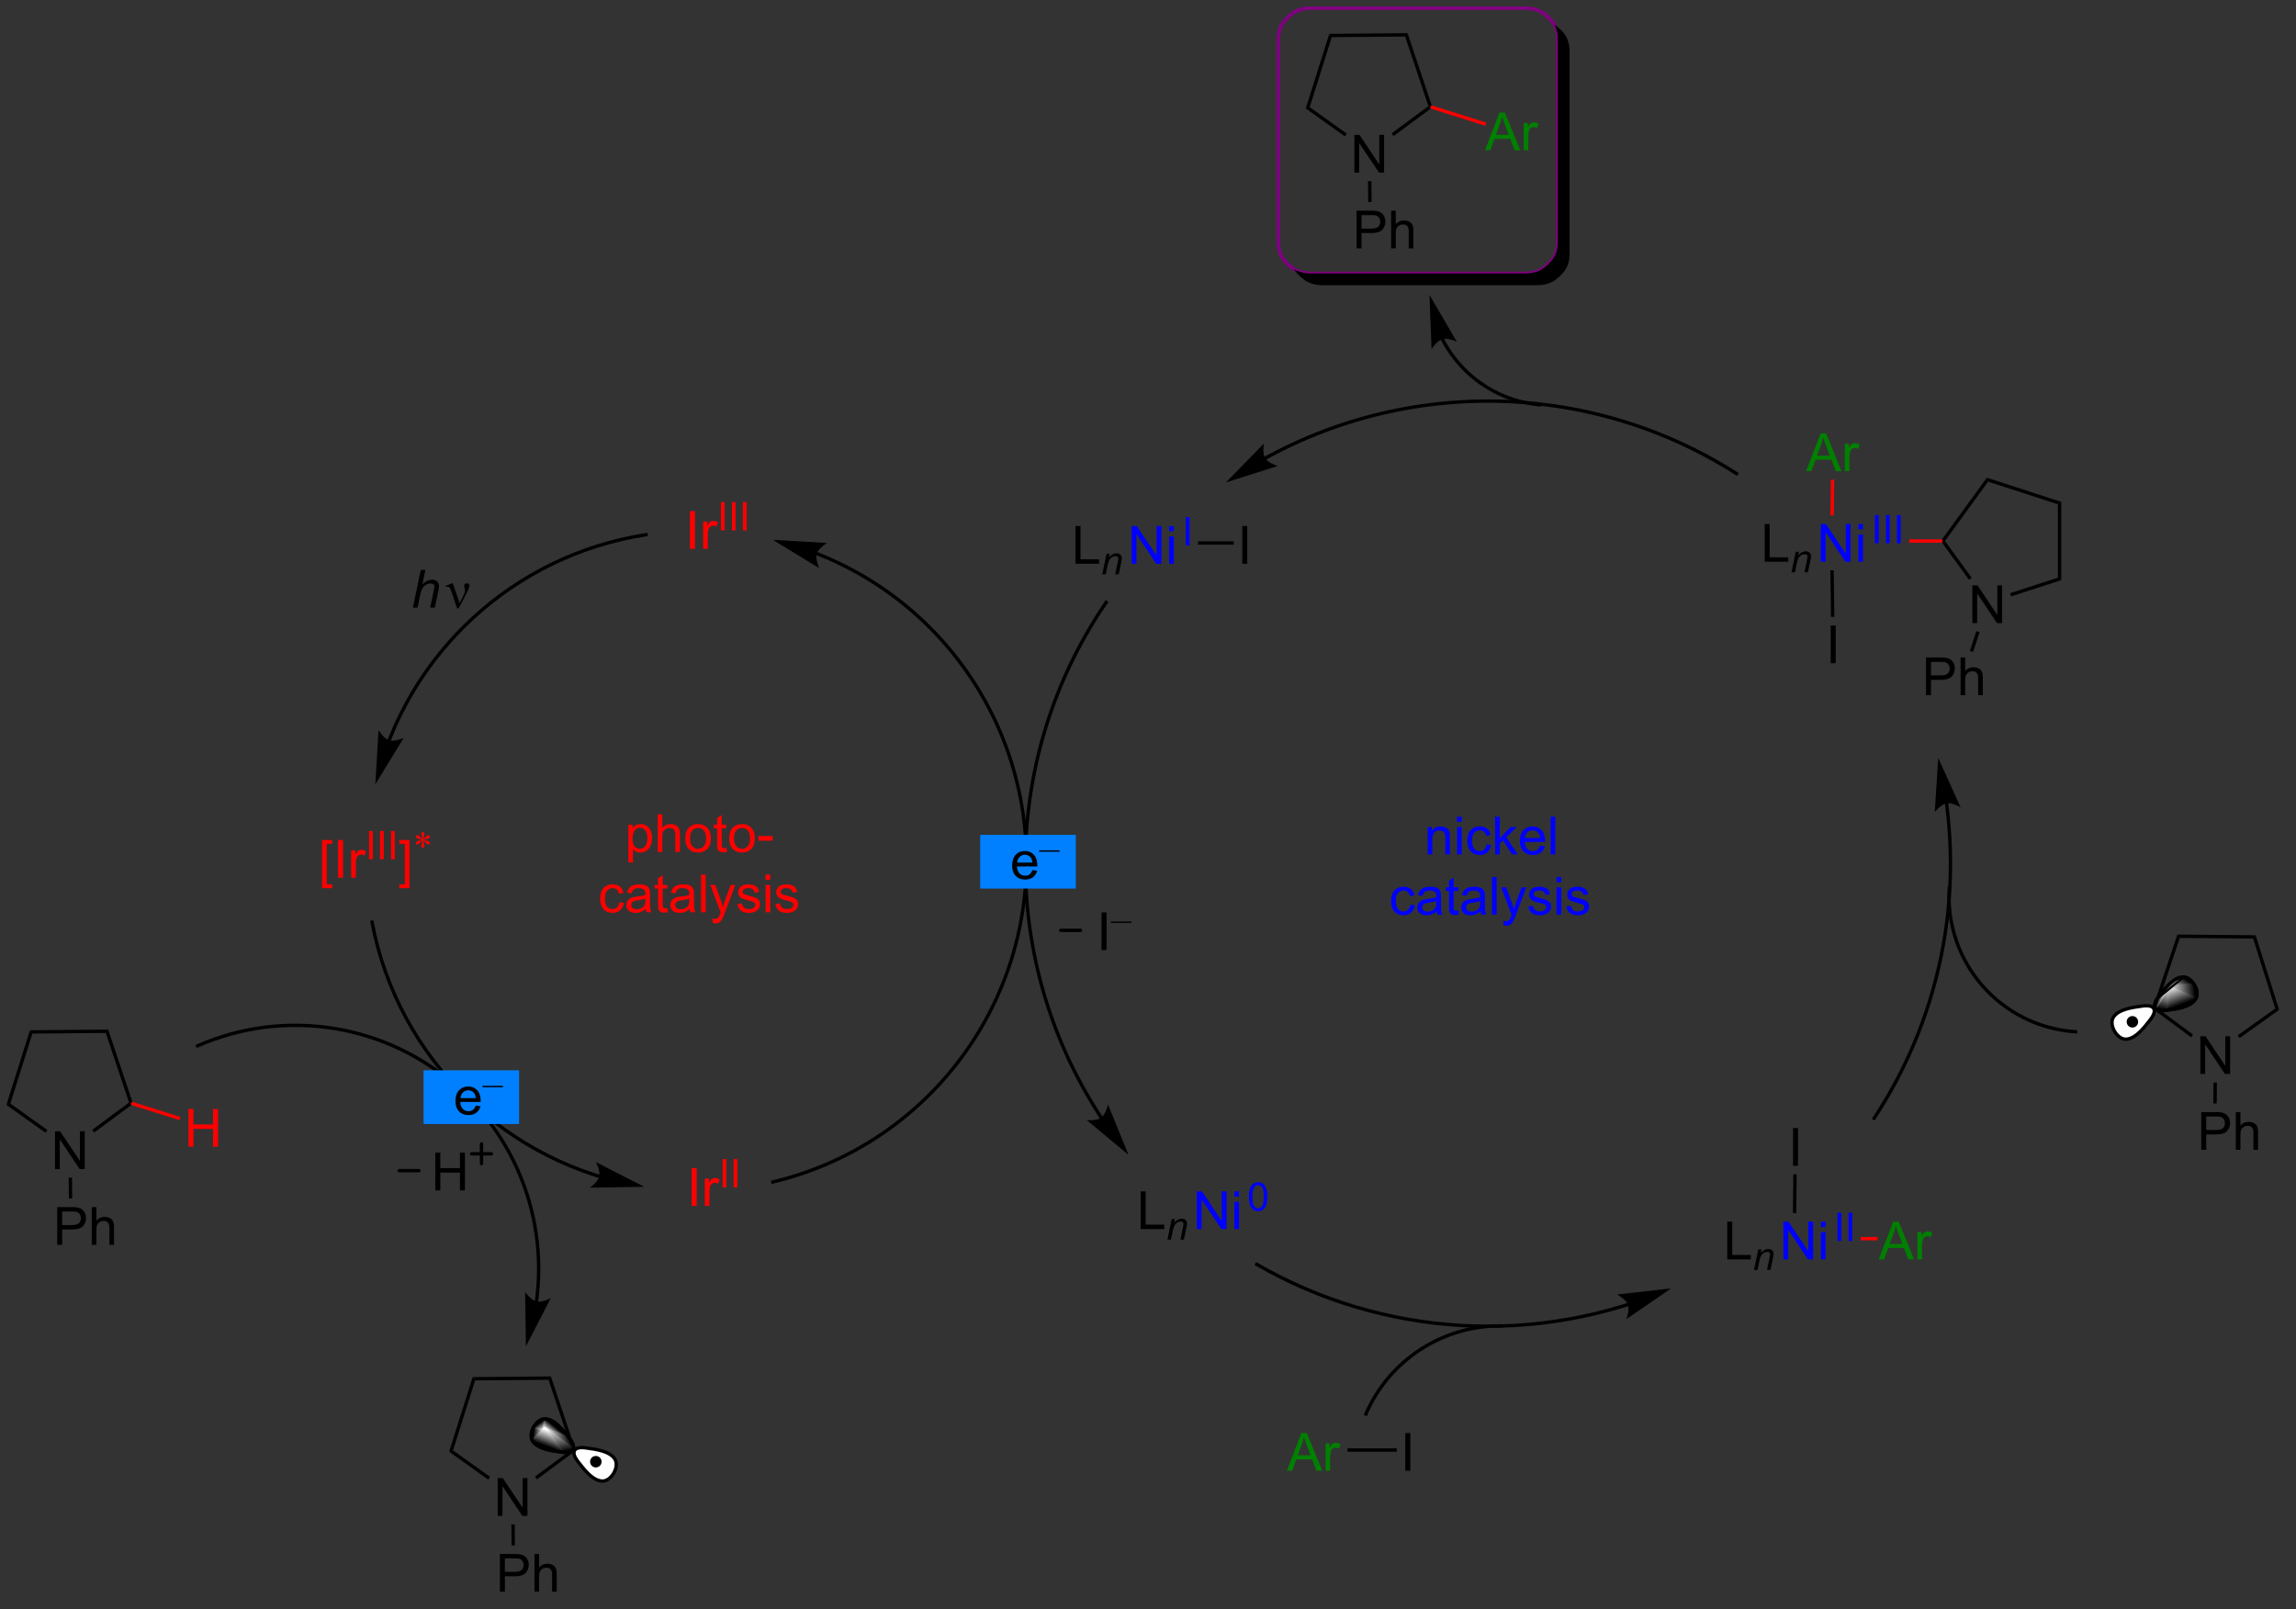 <?xml version="1.0" encoding="UTF-8"?>
<!DOCTYPE svg PUBLIC '-//W3C//DTD SVG 1.0//EN'
          'http://www.w3.org/TR/2001/REC-SVG-20010904/DTD/svg10.dtd'>
<svg stroke-dasharray="none" shape-rendering="auto" xmlns="http://www.w3.org/2000/svg" font-family="'Dialog'" text-rendering="auto" width="956" fill-opacity="1" color-interpolation="auto" color-rendering="auto" preserveAspectRatio="xMidYMid meet" font-size="12px" viewBox="0 0 956 670" fill="black" xmlns:xlink="http://www.w3.org/1999/xlink" stroke="black" image-rendering="auto" stroke-miterlimit="10" stroke-linecap="square" stroke-linejoin="miter" font-style="normal" stroke-width="1" height="670" stroke-dashoffset="0" font-weight="normal" stroke-opacity="1"
><rect x="0" y="0" width="956" height="670" fill="#333333" stroke="none"/><!--Generated by the Batik Graphics2D SVG Generator--><defs id="genericDefs"
  /><g
  ><defs id="defs1"
    ><linearGradient x1="328.027" x2="329.473" gradientUnits="userSpaceOnUse" y1="169.879" y2="167.756" id="gradient1" color-interpolation="sRGB" spreadMethod="pad"
      ><stop stop-color="white" offset="0%"
        /><stop stop-color="black" offset="100%"
      /></linearGradient
      ><linearGradient x1="328.027" x2="329.473" gradientUnits="userSpaceOnUse" y1="169.879" y2="167.756" id="gradient2" color-interpolation="sRGB" spreadMethod="pad"
      ><stop stop-color="white" offset="0%"
        /><stop stop-color="black" offset="100%"
      /></linearGradient
      ><linearGradient x1="328.027" x2="332.144" gradientUnits="userSpaceOnUse" y1="169.879" y2="169.572" id="gradient3" color-interpolation="sRGB" spreadMethod="pad"
      ><stop stop-color="white" offset="0%"
        /><stop stop-color="black" offset="100%"
      /></linearGradient
      ><linearGradient x1="328.027" x2="332.144" gradientUnits="userSpaceOnUse" y1="169.879" y2="169.572" id="gradient4" color-interpolation="sRGB" spreadMethod="pad"
      ><stop stop-color="white" offset="0%"
        /><stop stop-color="black" offset="100%"
      /></linearGradient
      ><linearGradient x1="328.027" x2="329.177" gradientUnits="userSpaceOnUse" y1="169.879" y2="172.904" id="gradient5" color-interpolation="sRGB" spreadMethod="pad"
      ><stop stop-color="white" offset="0%"
        /><stop stop-color="black" offset="100%"
      /></linearGradient
      ><linearGradient x1="328.027" x2="329.177" gradientUnits="userSpaceOnUse" y1="169.879" y2="172.904" id="gradient6" color-interpolation="sRGB" spreadMethod="pad"
      ><stop stop-color="white" offset="0%"
        /><stop stop-color="black" offset="100%"
      /></linearGradient
      ><linearGradient x1="328.027" x2="327.225" gradientUnits="userSpaceOnUse" y1="169.879" y2="173.255" id="gradient7" color-interpolation="sRGB" spreadMethod="pad"
      ><stop stop-color="white" offset="0%"
        /><stop stop-color="black" offset="100%"
      /></linearGradient
      ><linearGradient x1="328.027" x2="327.225" gradientUnits="userSpaceOnUse" y1="169.879" y2="173.255" id="gradient8" color-interpolation="sRGB" spreadMethod="pad"
      ><stop stop-color="white" offset="0%"
        /><stop stop-color="black" offset="100%"
      /></linearGradient
      ><linearGradient x1="328.027" x2="327.204" gradientUnits="userSpaceOnUse" y1="169.879" y2="169.633" id="gradient9" color-interpolation="sRGB" spreadMethod="pad"
      ><stop stop-color="white" offset="0%"
        /><stop stop-color="black" offset="100%"
      /></linearGradient
      ><linearGradient x1="328.027" x2="327.204" gradientUnits="userSpaceOnUse" y1="169.879" y2="169.633" id="gradient10" color-interpolation="sRGB" spreadMethod="pad"
      ><stop stop-color="white" offset="0%"
        /><stop stop-color="black" offset="100%"
      /></linearGradient
      ><linearGradient x1="328.027" x2="328.222" gradientUnits="userSpaceOnUse" y1="169.879" y2="170.118" id="gradient11" color-interpolation="sRGB" spreadMethod="pad"
      ><stop stop-color="white" offset="0%"
        /><stop stop-color="black" offset="100%"
      /></linearGradient
      ><linearGradient x1="328.027" x2="328.222" gradientUnits="userSpaceOnUse" y1="169.879" y2="170.118" id="gradient12" color-interpolation="sRGB" spreadMethod="pad"
      ><stop stop-color="white" offset="0%"
        /><stop stop-color="black" offset="100%"
      /></linearGradient
      ><linearGradient x1="81.724" x2="80.037" gradientUnits="userSpaceOnUse" y1="236.954" y2="236.829" id="gradient13" color-interpolation="sRGB" spreadMethod="pad"
      ><stop stop-color="white" offset="0%"
        /><stop stop-color="black" offset="100%"
      /></linearGradient
      ><linearGradient x1="81.724" x2="80.037" gradientUnits="userSpaceOnUse" y1="236.954" y2="236.829" id="gradient14" color-interpolation="sRGB" spreadMethod="pad"
      ><stop stop-color="white" offset="0%"
        /><stop stop-color="black" offset="100%"
      /></linearGradient
      ><linearGradient x1="81.724" x2="81.052" gradientUnits="userSpaceOnUse" y1="236.954" y2="235.969" id="gradient15" color-interpolation="sRGB" spreadMethod="pad"
      ><stop stop-color="white" offset="0%"
        /><stop stop-color="black" offset="100%"
      /></linearGradient
      ><linearGradient x1="81.724" x2="81.052" gradientUnits="userSpaceOnUse" y1="236.954" y2="235.969" id="gradient16" color-interpolation="sRGB" spreadMethod="pad"
      ><stop stop-color="white" offset="0%"
        /><stop stop-color="black" offset="100%"
      /></linearGradient
      ><linearGradient x1="81.724" x2="82.504" gradientUnits="userSpaceOnUse" y1="236.954" y2="235.997" id="gradient17" color-interpolation="sRGB" spreadMethod="pad"
      ><stop stop-color="white" offset="0%"
        /><stop stop-color="black" offset="100%"
      /></linearGradient
      ><linearGradient x1="81.724" x2="82.504" gradientUnits="userSpaceOnUse" y1="236.954" y2="235.997" id="gradient18" color-interpolation="sRGB" spreadMethod="pad"
      ><stop stop-color="white" offset="0%"
        /><stop stop-color="black" offset="100%"
      /></linearGradient
      ><linearGradient x1="81.724" x2="84.79" gradientUnits="userSpaceOnUse" y1="236.954" y2="236.038" id="gradient19" color-interpolation="sRGB" spreadMethod="pad"
      ><stop stop-color="white" offset="0%"
        /><stop stop-color="black" offset="100%"
      /></linearGradient
      ><linearGradient x1="81.724" x2="84.79" gradientUnits="userSpaceOnUse" y1="236.954" y2="236.038" id="gradient20" color-interpolation="sRGB" spreadMethod="pad"
      ><stop stop-color="white" offset="0%"
        /><stop stop-color="black" offset="100%"
      /></linearGradient
      ><linearGradient x1="81.724" x2="82.656" gradientUnits="userSpaceOnUse" y1="236.954" y2="240.881" id="gradient21" color-interpolation="sRGB" spreadMethod="pad"
      ><stop stop-color="white" offset="0%"
        /><stop stop-color="black" offset="100%"
      /></linearGradient
      ><linearGradient x1="81.724" x2="82.656" gradientUnits="userSpaceOnUse" y1="236.954" y2="240.881" id="gradient22" color-interpolation="sRGB" spreadMethod="pad"
      ><stop stop-color="white" offset="0%"
        /><stop stop-color="black" offset="100%"
      /></linearGradient
      ><linearGradient x1="81.724" x2="80.882" gradientUnits="userSpaceOnUse" y1="236.954" y2="239.168" id="gradient23" color-interpolation="sRGB" spreadMethod="pad"
      ><stop stop-color="white" offset="0%"
        /><stop stop-color="black" offset="100%"
      /></linearGradient
      ><linearGradient x1="81.724" x2="80.882" gradientUnits="userSpaceOnUse" y1="236.954" y2="239.168" id="gradient24" color-interpolation="sRGB" spreadMethod="pad"
      ><stop stop-color="white" offset="0%"
        /><stop stop-color="black" offset="100%"
      /></linearGradient
      ><clipPath clipPathUnits="userSpaceOnUse" id="clipPath1"
      ><path d="M0.633 0.826 L359.127 0.826 L359.127 251.982 L0.633 251.982 L0.633 0.826 Z"
      /></clipPath
      ><clipPath clipPathUnits="userSpaceOnUse" id="clipPath2"
      ><path d="M-0.972 20.046 L-0.972 263.264 L347.431 263.264 L347.431 20.046 Z"
      /></clipPath
      ><clipPath clipPathUnits="userSpaceOnUse" id="clipPath3"
      ><path d="M-0.972 20.046 L-0.972 263.247 L346.582 263.247 L346.582 20.046 Z"
      /></clipPath
      ><clipPath clipPathUnits="userSpaceOnUse" id="clipPath4"
      ><path d="M330.445 168.365 C330.42 168.365 330.395 168.365 330.37 168.367 C328.983 168.45 327.774 169.946 326.684 171.373 C325.714 172.641 325.989 173.444 327.314 173.444 C327.479 173.444 327.66 173.431 327.858 173.406 C329.638 173.175 331.538 172.875 332.304 171.716 C333.056 170.577 331.804 168.365 330.445 168.365 Z"
      /></clipPath
      ><clipPath clipPathUnits="userSpaceOnUse" id="clipPath5"
      ><path d="M81.75 235.44 C80.391 235.44 79.139 237.653 79.891 238.792 C80.656 239.951 82.556 240.251 84.337 240.482 C84.534 240.507 84.715 240.519 84.88 240.519 C86.205 240.519 86.48 239.717 85.511 238.448 C84.421 237.022 83.211 235.526 81.824 235.443 C81.799 235.441 81.774 235.44 81.75 235.44 Z"
      /></clipPath
    ></defs
    ><g fill="white" transform="scale(2.667,2.667) translate(-0.633,-0.826) matrix(1.029,0,0,1.029,1.633,-19.794)" stroke="white"
    ><path d="M330.37 168.367 C331.757 168.284 333.069 170.556 332.304 171.716 C331.538 172.875 329.638 173.175 327.858 173.406 C326.077 173.636 325.594 172.799 326.684 171.373 C327.774 169.946 328.983 168.45 330.37 168.367" stroke="none" clip-path="url(#clipPath3)"
    /></g
    ><g fill="white" transform="matrix(2.743,0,0,2.743,2.667,-54.985)" stroke="white"
    ><path d="M321.779 177.792 C320.392 177.876 319.08 175.603 319.845 174.444 C320.611 173.284 322.511 172.984 324.292 172.754 C326.072 172.523 326.555 173.36 325.466 174.787 C324.376 176.214 323.166 177.709 321.779 177.792" stroke="none" clip-path="url(#clipPath3)"
    /></g
    ><g stroke-width="0.51" transform="matrix(2.743,0,0,2.743,2.667,-54.985)" stroke-linejoin="round" stroke-linecap="round"
    ><path fill="none" d="M330.37 168.367 C331.757 168.284 333.069 170.556 332.304 171.716 C331.538 172.875 329.638 173.175 327.858 173.406 C326.077 173.636 325.594 172.799 326.684 171.373 C327.774 169.946 328.983 168.45 330.37 168.367" clip-path="url(#clipPath3)"
    /></g
    ><g stroke-width="0.51" transform="matrix(2.743,0,0,2.743,2.667,-54.985)" stroke-linejoin="round" stroke-linecap="round"
    ><path fill="none" d="M321.779 177.792 C320.392 177.876 319.08 175.603 319.845 174.444 C320.611 173.284 322.511 172.984 324.292 172.754 C326.072 172.523 326.555 173.36 325.466 174.787 C324.376 176.214 323.166 177.709 321.779 177.792" clip-path="url(#clipPath3)"
    /></g
    ><g transform="matrix(2.743,0,0,2.743,2.667,-54.985)"
    ><path d="M80.71 217.654 L80.711 217.649 L80.712 217.638 C80.716 217.61 80.72 217.583 80.723 217.555 C80.738 217.443 80.753 217.332 80.766 217.221 C80.794 216.998 80.82 216.775 80.844 216.552 C80.938 215.661 81 214.77 81.03 213.879 C81.15 210.316 80.755 206.771 79.874 203.35 C78.112 196.508 74.403 190.169 68.974 185.197 C63.545 180.226 56.905 177.089 49.934 175.935 C42.964 174.78 35.667 175.608 28.925 178.564 L28.691 178.666 L28.896 179.133 L29.129 179.031 C35.781 176.115 42.978 175.3 49.851 176.438 C56.724 177.576 63.274 180.669 68.63 185.574 C73.986 190.478 77.642 196.731 79.38 203.477 C80.249 206.851 80.638 210.348 80.52 213.862 C80.491 214.74 80.43 215.62 80.336 216.498 C80.313 216.718 80.287 216.938 80.26 217.158 C80.247 217.267 80.232 217.377 80.218 217.487 C80.214 217.514 80.21 217.542 80.207 217.569 L80.205 217.579 L80.204 217.584 L80.17 217.837 L80.675 217.906 L80.71 217.654 ZM78.859 224.428 L82.634 217.097 C82.634 217.097 81.311 217.813 80.459 217.613 C79.607 217.413 78.74 216.183 78.74 216.183 Z" stroke="none" clip-path="url(#clipPath3)"
    /></g
    ><g transform="matrix(2.743,0,0,2.743,2.667,-54.985)"
    ><path d="M166.727 111.348 C157.927 124.207 153.872 139.193 154.47 153.994 C154.769 161.394 156.231 168.746 158.844 175.762 C160.151 179.27 161.746 182.694 163.627 185.998 C164.097 186.824 164.585 187.642 165.091 188.453 C165.344 188.858 165.602 189.261 165.864 189.662 C165.897 189.712 165.929 189.762 165.962 189.812 L165.975 189.831 L165.976 189.833 L166.115 190.046 L166.542 189.767 L166.403 189.554 L166.401 189.551 L166.389 189.532 C166.356 189.482 166.323 189.433 166.291 189.383 C166.031 188.985 165.775 188.585 165.524 188.182 C165.022 187.378 164.537 186.565 164.07 185.746 C162.203 182.466 160.62 179.066 159.322 175.584 C156.728 168.619 155.276 161.319 154.98 153.974 C154.386 139.283 158.411 124.404 167.149 111.636 L167.293 111.426 L166.871 111.138 L166.727 111.348 ZM170.326 195.351 L167.219 187.713 C167.219 187.713 166.901 189.184 166.195 189.701 C165.488 190.217 163.99 190.074 163.99 190.074 Z" stroke="none" clip-path="url(#clipPath3)"
    /></g
    ><g fill="purple" stroke-width="0.51" transform="matrix(2.743,0,0,2.743,2.667,-54.985)" stroke="purple"
    ><path fill="none" d="M214.285 21.273 L230.494 21.273 C232.446 21.273 233.339 22.008 234.029 22.664 C234.719 23.32 235.494 24.167 235.494 26.022 L235.494 56.807 C235.494 58.661 234.719 59.509 234.029 60.165 C233.339 60.82 232.446 61.556 230.494 61.556 L198.077 61.556 C196.124 61.556 195.232 60.82 194.541 60.165 C193.851 59.509 193.077 58.661 193.077 56.807 L193.077 26.022 C193.077 24.167 193.851 23.32 194.541 22.664 C195.232 22.008 196.124 21.273 198.077 21.273 Z" clip-path="url(#clipPath3)"
    /></g
    ><g fill="purple" stroke-width="0.51" transform="matrix(2.743,0,0,2.743,2.667,-54.985)" stroke="purple"
    ><path fill="none" d="M214.285 21.273 L230.494 21.273 C232.446 21.273 233.339 22.008 234.029 22.664 C234.719 23.32 235.494 24.167 235.494 26.022 L235.494 56.807 C235.494 58.661 234.719 59.509 234.029 60.165 C233.339 60.82 232.446 61.556 230.494 61.556 L198.077 61.556 C196.124 61.556 195.232 60.82 194.541 60.165 C193.851 59.509 193.077 58.661 193.077 56.807 L193.077 26.022 C193.077 24.167 193.851 23.32 194.541 22.664 C195.232 22.008 196.124 21.273 198.077 21.273 Z" clip-path="url(#clipPath3)"
    /></g
    ><g transform="matrix(2.743,0,0,2.743,2.667,-54.985)"
    ><path d="M234.932 23.737 L234.932 23.737 C235.258 24.284 235.494 25 235.494 26.022 L235.494 56.807 C235.494 58.661 234.719 59.509 234.029 60.165 C233.339 60.82 232.446 61.556 230.494 61.556 L198.077 61.556 C196.84 61.556 196.028 61.261 195.424 60.878 L195.424 60.878 C195.69 61.323 196.017 61.656 196.327 61.95 C197.017 62.606 197.91 63.341 199.862 63.341 L232.279 63.341 C234.232 63.341 235.125 62.606 235.815 61.95 C236.505 61.295 237.279 60.447 237.279 58.593 L237.279 27.807 C237.279 25.953 236.505 25.105 235.815 24.45 C235.562 24.209 235.282 23.959 234.932 23.737 ZM4415.181 469.882 C4373.769 469.882 4354.839 484.688 4340.198 497.893 C4325.557 511.098 4309.139 528.17 4309.139 565.519 L4309.139 1185.572 C4309.139 1222.921 4325.557 1239.993 4340.198 1253.198 C4354.839 1266.403 4373.769 1281.209 4415.181 1281.209 L5102.692 1281.209 C5144.104 1281.209 5163.034 1266.403 5177.675 1253.198 C5192.317 1239.993 5208.734 1222.921 5208.734 1185.572 L5208.734 565.519 C5208.734 528.17 5192.317 511.098 5177.675 497.893 C5163.034 484.688 5144.104 469.882 5102.692 469.882 Z" stroke="none" clip-path="url(#clipPath3)"
    /></g
    ><g fill="red" transform="matrix(2.743,0,0,2.743,2.667,-54.985)" stroke="red"
    ><path d="M103.763 103.359 L103.763 97.632 L104.52 97.632 L104.52 103.359 L103.763 103.359 ZM105.759 103.359 L105.759 99.211 L106.391 99.211 L106.391 99.838 Q106.634 99.398 106.837 99.257 Q107.042 99.117 107.29 99.117 Q107.644 99.117 108.011 99.343 L107.769 99.994 Q107.511 99.843 107.253 99.843 Q107.024 99.843 106.839 99.981 Q106.657 100.119 106.579 100.367 Q106.462 100.742 106.462 101.187 L106.462 103.359 L105.759 103.359 Z" stroke="none" clip-path="url(#clipPath3)"
    /></g
    ><g fill="red" transform="matrix(2.743,0,0,2.743,2.667,-54.985)" stroke="red"
    ><path d="M108.462 100.559 L108.462 96.264 L109.031 96.264 L109.031 100.559 L108.462 100.559 ZM110.129 100.559 L110.129 96.264 L110.698 96.264 L110.698 100.559 L110.129 100.559 ZM111.796 100.559 L111.796 96.264 L112.365 96.264 L112.365 100.559 L111.796 100.559 Z" stroke="none" clip-path="url(#clipPath3)"
    /></g
    ><g transform="matrix(2.743,0,0,2.743,2.667,-54.985)"
    ><path d="M61.704 112.283 L62.899 106.556 L63.608 106.556 L63.149 108.754 Q63.545 108.371 63.884 108.207 Q64.225 108.041 64.584 108.041 Q65.1 108.041 65.384 108.312 Q65.67 108.582 65.67 109.028 Q65.67 109.246 65.545 109.832 L65.032 112.283 L64.326 112.283 L64.853 109.77 Q64.967 109.223 64.967 109.082 Q64.967 108.879 64.826 108.752 Q64.686 108.621 64.42 108.621 Q64.037 108.621 63.688 108.825 Q63.342 109.025 63.144 109.374 Q62.946 109.723 62.782 110.502 L62.413 112.283 L61.704 112.283 Z" stroke="none" clip-path="url(#clipPath3)"
    /></g
    ><g transform="matrix(2.743,0,0,2.743,2.667,-54.985)"
    ><path d="M68.413 112.392 L67.548 109.83 Q67.462 109.575 67.322 109.33 Q67.181 109.082 66.936 109.082 Q66.819 109.082 66.676 109.135 L66.621 108.996 L67.595 108.598 L67.767 108.598 L68.796 111.603 L69.431 110.301 Q69.608 109.95 69.608 109.752 Q69.608 109.59 69.54 109.301 Q69.491 109.09 69.491 108.986 Q69.491 108.598 69.908 108.598 Q70.28 108.598 70.28 108.95 Q70.28 109.299 69.764 110.278 L68.647 112.392 L68.413 112.392 Z" stroke="none" clip-path="url(#clipPath3)"
    /></g
    ><g fill="red" transform="matrix(2.743,0,0,2.743,2.667,-54.985)" stroke="red"
    ><path d="M47.919 154.874 L47.919 147.556 L49.469 147.556 L49.469 148.137 L48.622 148.137 L48.622 154.29 L49.469 154.29 L49.469 154.874 L47.919 154.874 ZM50.345 153.282 L50.345 147.556 L51.103 147.556 L51.103 153.282 L50.345 153.282 ZM52.341 153.282 L52.341 149.134 L52.974 149.134 L52.974 149.762 Q53.216 149.321 53.419 149.181 Q53.625 149.04 53.872 149.04 Q54.227 149.04 54.594 149.267 L54.352 149.918 Q54.094 149.767 53.836 149.767 Q53.607 149.767 53.422 149.905 Q53.24 150.043 53.161 150.29 Q53.044 150.665 53.044 151.111 L53.044 153.282 L52.341 153.282 Z" stroke="none" clip-path="url(#clipPath3)"
    /></g
    ><g fill="red" transform="matrix(2.743,0,0,2.743,2.667,-54.985)" stroke="red"
    ><path d="M55.045 150.482 L55.045 146.188 L55.613 146.188 L55.613 150.482 L55.045 150.482 ZM56.712 150.482 L56.712 146.188 L57.28 146.188 L57.28 150.482 L56.712 150.482 ZM58.379 150.482 L58.379 146.188 L58.947 146.188 L58.947 150.482 L58.379 150.482 Z" stroke="none" clip-path="url(#clipPath3)"
    /></g
    ><g fill="red" transform="matrix(2.743,0,0,2.743,2.667,-54.985)" stroke="red"
    ><path d="M61.188 154.874 L59.639 154.874 L59.639 154.29 L60.485 154.29 L60.485 148.137 L59.639 148.137 L59.639 147.556 L61.188 147.556 L61.188 154.874 Z" stroke="none" clip-path="url(#clipPath3)"
    /></g
    ><g fill="red" transform="matrix(2.743,0,0,2.743,2.667,-54.985)" stroke="red"
    ><path d="M63.155 147.424 Q63.144 147.221 63.073 147.022 Q62.974 146.734 62.974 146.627 Q62.974 146.475 63.046 146.397 Q63.118 146.316 63.224 146.316 Q63.314 146.316 63.38 146.397 Q63.448 146.475 63.448 146.621 Q63.448 146.752 63.37 146.988 Q63.294 147.225 63.276 147.424 Q63.437 147.32 63.566 147.174 Q63.765 146.943 63.86 146.889 Q63.958 146.832 64.058 146.832 Q64.155 146.832 64.22 146.898 Q64.286 146.963 64.286 147.055 Q64.286 147.162 64.189 147.248 Q64.093 147.332 63.706 147.418 Q63.481 147.467 63.331 147.531 Q63.483 147.611 63.704 147.652 Q64.058 147.717 64.167 147.814 Q64.278 147.91 64.278 148.023 Q64.278 148.111 64.212 148.176 Q64.146 148.24 64.058 148.24 Q63.97 148.24 63.862 148.18 Q63.757 148.117 63.575 147.904 Q63.454 147.76 63.276 147.635 Q63.282 147.801 63.343 147.998 Q63.448 148.344 63.448 148.469 Q63.448 148.586 63.378 148.668 Q63.308 148.748 63.23 148.748 Q63.12 148.748 63.032 148.662 Q62.972 148.601 62.972 148.467 Q62.972 148.326 63.038 148.129 Q63.106 147.93 63.124 147.856 Q63.142 147.781 63.155 147.635 Q62.983 147.748 62.855 147.889 Q62.64 148.129 62.532 148.193 Q62.456 148.24 62.374 148.24 Q62.275 148.24 62.204 148.174 Q62.134 148.106 62.134 148.023 Q62.134 147.951 62.193 147.871 Q62.253 147.789 62.374 147.736 Q62.452 147.701 62.733 147.643 Q62.915 147.606 63.089 147.531 Q62.931 147.453 62.71 147.408 Q62.351 147.332 62.265 147.272 Q62.134 147.174 62.134 147.037 Q62.134 146.957 62.198 146.893 Q62.265 146.826 62.353 146.826 Q62.45 146.826 62.558 146.889 Q62.667 146.949 62.827 147.135 Q62.989 147.32 63.155 147.424 Z" stroke="none" clip-path="url(#clipPath3)"
    /></g
    ><g fill="red" transform="matrix(2.743,0,0,2.743,2.667,-54.985)" stroke="red"
    ><path d="M104.022 203.102 L104.022 197.375 L104.78 197.375 L104.78 203.102 L104.022 203.102 ZM106.018 203.102 L106.018 198.953 L106.651 198.953 L106.651 199.581 Q106.893 199.141 107.096 199 Q107.302 198.86 107.549 198.86 Q107.903 198.86 108.271 199.086 L108.028 199.737 Q107.771 199.586 107.513 199.586 Q107.284 199.586 107.099 199.724 Q106.916 199.862 106.838 200.11 Q106.721 200.485 106.721 200.93 L106.721 203.102 L106.018 203.102 Z" stroke="none" clip-path="url(#clipPath3)"
    /></g
    ><g fill="red" transform="matrix(2.743,0,0,2.743,2.667,-54.985)" stroke="red"
    ><path d="M108.722 200.302 L108.722 196.007 L109.29 196.007 L109.29 200.302 L108.722 200.302 ZM110.389 200.302 L110.389 196.007 L110.957 196.007 L110.957 200.302 L110.389 200.302 Z" stroke="none" clip-path="url(#clipPath3)"
    /></g
    ><g fill="red" transform="matrix(2.743,0,0,2.743,2.667,-54.985)" stroke="red"
    ><path d="M94.412 150.969 L94.412 145.23 L95.053 145.23 L95.053 145.769 Q95.279 145.451 95.563 145.295 Q95.85 145.136 96.256 145.136 Q96.787 145.136 97.193 145.41 Q97.6 145.683 97.805 146.18 Q98.014 146.678 98.014 147.271 Q98.014 147.91 97.784 148.42 Q97.555 148.928 97.121 149.201 Q96.686 149.472 96.204 149.472 Q95.852 149.472 95.574 149.323 Q95.295 149.175 95.115 148.948 L95.115 150.969 L94.412 150.969 ZM95.048 147.326 Q95.048 148.128 95.371 148.511 Q95.696 148.894 96.157 148.894 Q96.626 148.894 96.959 148.498 Q97.295 148.1 97.295 147.269 Q97.295 146.475 96.967 146.081 Q96.641 145.685 96.188 145.685 Q95.74 145.685 95.394 146.107 Q95.048 146.527 95.048 147.326 ZM98.861 149.378 L98.861 143.652 L99.564 143.652 L99.564 145.706 Q100.057 145.136 100.807 145.136 Q101.268 145.136 101.606 145.318 Q101.947 145.498 102.093 145.818 Q102.239 146.139 102.239 146.748 L102.239 149.378 L101.536 149.378 L101.536 146.748 Q101.536 146.222 101.307 145.982 Q101.08 145.74 100.661 145.74 Q100.348 145.74 100.072 145.904 Q99.799 146.066 99.682 146.344 Q99.564 146.62 99.564 147.107 L99.564 149.378 L98.861 149.378 ZM103.048 147.303 Q103.048 146.152 103.688 145.597 Q104.225 145.136 104.993 145.136 Q105.85 145.136 106.391 145.696 Q106.936 146.256 106.936 147.245 Q106.936 148.045 106.693 148.506 Q106.454 148.964 105.996 149.219 Q105.537 149.472 104.993 149.472 Q104.123 149.472 103.584 148.915 Q103.048 148.355 103.048 147.303 ZM103.772 147.303 Q103.772 148.1 104.118 148.498 Q104.467 148.894 104.993 148.894 Q105.516 148.894 105.863 148.495 Q106.212 148.097 106.212 147.279 Q106.212 146.511 105.863 146.115 Q105.514 145.717 104.993 145.717 Q104.467 145.717 104.118 146.113 Q103.772 146.506 103.772 147.303 ZM109.294 148.748 L109.395 149.37 Q109.098 149.433 108.864 149.433 Q108.481 149.433 108.27 149.313 Q108.059 149.191 107.973 148.993 Q107.887 148.795 107.887 148.162 L107.887 145.777 L107.372 145.777 L107.372 145.23 L107.887 145.23 L107.887 144.201 L108.588 143.779 L108.588 145.23 L109.294 145.23 L109.294 145.777 L108.588 145.777 L108.588 148.201 Q108.588 148.503 108.624 148.589 Q108.661 148.675 108.744 148.727 Q108.83 148.777 108.986 148.777 Q109.104 148.777 109.294 148.748 ZM109.719 147.303 Q109.719 146.152 110.36 145.597 Q110.897 145.136 111.665 145.136 Q112.522 145.136 113.063 145.696 Q113.608 146.256 113.608 147.245 Q113.608 148.045 113.365 148.506 Q113.126 148.964 112.667 149.219 Q112.209 149.472 111.665 149.472 Q110.795 149.472 110.256 148.915 Q109.719 148.355 109.719 147.303 ZM110.443 147.303 Q110.443 148.1 110.79 148.498 Q111.139 148.894 111.665 148.894 Q112.188 148.894 112.534 148.495 Q112.883 148.097 112.883 147.279 Q112.883 146.511 112.534 146.115 Q112.186 145.717 111.665 145.717 Q111.139 145.717 110.79 146.113 Q110.443 146.506 110.443 147.303 ZM114.158 147.66 L114.158 146.951 L116.317 146.951 L116.317 147.66 L114.158 147.66 Z" stroke="none" clip-path="url(#clipPath3)"
    /></g
    ><g fill="red" transform="matrix(2.743,0,0,2.743,2.667,-54.985)" stroke="red"
    ><path d="M93.048 157.007 L93.74 157.099 Q93.626 157.812 93.16 158.218 Q92.693 158.622 92.014 158.622 Q91.162 158.622 90.644 158.065 Q90.126 157.507 90.126 156.468 Q90.126 155.796 90.347 155.294 Q90.571 154.789 91.027 154.539 Q91.483 154.286 92.016 154.286 Q92.693 154.286 93.123 154.627 Q93.553 154.968 93.673 155.599 L92.99 155.703 Q92.891 155.286 92.644 155.075 Q92.397 154.864 92.045 154.864 Q91.514 154.864 91.18 155.244 Q90.85 155.625 90.85 156.45 Q90.85 157.286 91.17 157.666 Q91.49 158.044 92.006 158.044 Q92.42 158.044 92.696 157.791 Q92.975 157.536 93.048 157.007 ZM97.048 158.015 Q96.657 158.349 96.295 158.487 Q95.936 158.622 95.522 158.622 Q94.837 158.622 94.469 158.289 Q94.102 157.953 94.102 157.434 Q94.102 157.13 94.24 156.877 Q94.381 156.625 94.605 156.474 Q94.829 156.32 95.11 156.242 Q95.318 156.187 95.735 156.138 Q96.587 156.036 96.99 155.895 Q96.993 155.75 96.993 155.71 Q96.993 155.281 96.795 155.106 Q96.524 154.867 95.993 154.867 Q95.498 154.867 95.261 155.041 Q95.024 155.216 94.912 155.656 L94.225 155.562 Q94.318 155.122 94.532 154.851 Q94.748 154.578 95.154 154.432 Q95.561 154.286 96.094 154.286 Q96.626 154.286 96.956 154.411 Q97.29 154.536 97.446 154.726 Q97.602 154.914 97.665 155.203 Q97.701 155.382 97.701 155.851 L97.701 156.789 Q97.701 157.77 97.746 158.031 Q97.79 158.289 97.923 158.528 L97.188 158.528 Q97.079 158.309 97.048 158.015 ZM96.99 156.445 Q96.608 156.601 95.842 156.71 Q95.407 156.773 95.227 156.851 Q95.048 156.929 94.949 157.08 Q94.852 157.231 94.852 157.414 Q94.852 157.695 95.066 157.882 Q95.279 158.07 95.688 158.07 Q96.094 158.07 96.41 157.893 Q96.727 157.716 96.876 157.406 Q96.99 157.169 96.99 156.703 L96.99 156.445 ZM100.325 157.898 L100.427 158.52 Q100.13 158.583 99.895 158.583 Q99.512 158.583 99.302 158.463 Q99.091 158.341 99.005 158.143 Q98.919 157.945 98.919 157.312 L98.919 154.927 L98.403 154.927 L98.403 154.38 L98.919 154.38 L98.919 153.351 L99.619 152.929 L99.619 154.38 L100.325 154.38 L100.325 154.927 L99.619 154.927 L99.619 157.351 Q99.619 157.653 99.656 157.739 Q99.692 157.825 99.775 157.877 Q99.861 157.927 100.018 157.927 Q100.135 157.927 100.325 157.898 ZM103.719 158.015 Q103.329 158.349 102.967 158.487 Q102.608 158.622 102.193 158.622 Q101.508 158.622 101.141 158.289 Q100.774 157.953 100.774 157.434 Q100.774 157.13 100.912 156.877 Q101.053 156.625 101.277 156.474 Q101.501 156.32 101.782 156.242 Q101.99 156.187 102.407 156.138 Q103.258 156.036 103.662 155.895 Q103.665 155.75 103.665 155.71 Q103.665 155.281 103.467 155.106 Q103.196 154.867 102.665 154.867 Q102.17 154.867 101.933 155.041 Q101.696 155.216 101.584 155.656 L100.897 155.562 Q100.99 155.122 101.204 154.851 Q101.42 154.578 101.826 154.432 Q102.233 154.286 102.766 154.286 Q103.298 154.286 103.628 154.411 Q103.962 154.536 104.118 154.726 Q104.274 154.914 104.337 155.203 Q104.373 155.382 104.373 155.851 L104.373 156.789 Q104.373 157.77 104.417 158.031 Q104.462 158.289 104.594 158.528 L103.86 158.528 Q103.751 158.309 103.719 158.015 ZM103.662 156.445 Q103.279 156.601 102.514 156.71 Q102.079 156.773 101.899 156.851 Q101.719 156.929 101.621 157.08 Q101.524 157.231 101.524 157.414 Q101.524 157.695 101.738 157.882 Q101.951 158.07 102.36 158.07 Q102.766 158.07 103.081 157.893 Q103.399 157.716 103.548 157.406 Q103.662 157.169 103.662 156.703 L103.662 156.445 ZM105.447 158.528 L105.447 152.802 L106.15 152.802 L106.15 158.528 L105.447 158.528 ZM107.209 160.127 L107.131 159.466 Q107.36 159.528 107.532 159.528 Q107.766 159.528 107.907 159.45 Q108.048 159.372 108.139 159.231 Q108.204 159.127 108.352 158.708 Q108.373 158.651 108.415 158.536 L106.842 154.38 L107.6 154.38 L108.462 156.781 Q108.631 157.239 108.764 157.742 Q108.883 157.257 109.053 156.796 L109.938 154.38 L110.641 154.38 L109.063 158.599 Q108.811 159.283 108.67 159.541 Q108.483 159.888 108.24 160.049 Q107.998 160.213 107.662 160.213 Q107.459 160.213 107.209 160.127 ZM110.959 157.289 L111.654 157.179 Q111.712 157.599 111.98 157.822 Q112.248 158.044 112.727 158.044 Q113.212 158.044 113.446 157.846 Q113.68 157.648 113.68 157.382 Q113.68 157.145 113.475 157.007 Q113.329 156.914 112.756 156.77 Q111.983 156.575 111.683 156.432 Q111.383 156.289 111.23 156.039 Q111.076 155.786 111.076 155.481 Q111.076 155.203 111.201 154.968 Q111.329 154.731 111.548 154.575 Q111.712 154.453 111.996 154.369 Q112.279 154.286 112.602 154.286 Q113.092 154.286 113.459 154.427 Q113.829 154.567 114.003 154.807 Q114.18 155.046 114.248 155.45 L113.561 155.544 Q113.514 155.224 113.287 155.044 Q113.063 154.864 112.654 154.864 Q112.17 154.864 111.962 155.026 Q111.756 155.184 111.756 155.398 Q111.756 155.536 111.842 155.645 Q111.928 155.757 112.11 155.833 Q112.217 155.872 112.733 156.013 Q113.477 156.21 113.772 156.338 Q114.068 156.466 114.235 156.708 Q114.404 156.95 114.404 157.309 Q114.404 157.661 114.199 157.971 Q113.993 158.281 113.605 158.453 Q113.219 158.622 112.733 158.622 Q111.923 158.622 111.498 158.286 Q111.076 157.95 110.959 157.289 ZM115.243 153.609 L115.243 152.802 L115.946 152.802 L115.946 153.609 L115.243 153.609 ZM115.243 158.528 L115.243 154.38 L115.946 154.38 L115.946 158.528 L115.243 158.528 ZM116.736 157.289 L117.432 157.179 Q117.489 157.599 117.757 157.822 Q118.025 158.044 118.505 158.044 Q118.989 158.044 119.223 157.846 Q119.458 157.648 119.458 157.382 Q119.458 157.145 119.252 157.007 Q119.106 156.914 118.533 156.77 Q117.76 156.575 117.46 156.432 Q117.161 156.289 117.007 156.039 Q116.854 155.786 116.854 155.481 Q116.854 155.203 116.979 154.968 Q117.106 154.731 117.325 154.575 Q117.489 154.453 117.773 154.369 Q118.057 154.286 118.38 154.286 Q118.869 154.286 119.236 154.427 Q119.606 154.567 119.781 154.807 Q119.958 155.046 120.025 155.45 L119.338 155.544 Q119.291 155.224 119.064 155.044 Q118.841 154.864 118.432 154.864 Q117.947 154.864 117.739 155.026 Q117.533 155.184 117.533 155.398 Q117.533 155.536 117.619 155.645 Q117.705 155.757 117.887 155.833 Q117.994 155.872 118.51 156.013 Q119.255 156.21 119.549 156.338 Q119.846 156.466 120.012 156.708 Q120.182 156.95 120.182 157.309 Q120.182 157.661 119.976 157.971 Q119.77 158.281 119.382 158.453 Q118.997 158.622 118.51 158.622 Q117.7 158.622 117.275 158.286 Q116.854 157.95 116.736 157.289 Z" stroke="none" clip-path="url(#clipPath3)"
    /></g
    ><g transform="matrix(2.743,0,0,2.743,2.667,-54.985)"
    ><path d="M116.411 199.713 C139.091 194.307 155.094 174.039 155.091 150.723 L155.091 150.468 L154.581 150.468 L154.581 150.723 C154.584 173.802 138.743 193.865 116.293 199.217 L116.045 199.276 L116.162 199.772 L116.411 199.713 ZM155.091 150.723 C155.09 139.067 151.088 128.171 144.249 119.514 C140.83 115.186 136.703 111.418 132.013 108.395 C129.667 106.883 127.181 105.557 124.573 104.441 C124.247 104.301 123.919 104.165 123.589 104.032 C123.507 103.999 123.424 103.966 123.342 103.933 C123.3 103.917 123.259 103.9 123.217 103.884 C123.197 103.876 123.176 103.868 123.155 103.859 C123.145 103.855 123.135 103.851 123.124 103.847 L123.121 103.846 L123.118 103.845 L123.115 103.844 L122.877 103.753 L122.695 104.229 L122.933 104.32 L122.934 104.321 L122.934 104.321 L122.938 104.322 C122.948 104.326 122.959 104.331 122.969 104.334 C122.989 104.343 123.01 104.351 123.031 104.359 C123.072 104.375 123.112 104.391 123.153 104.407 C123.235 104.44 123.317 104.472 123.398 104.505 C123.725 104.637 124.05 104.772 124.373 104.91 C126.954 106.015 129.415 107.328 131.737 108.824 C136.379 111.817 140.465 115.547 143.849 119.831 C150.617 128.398 154.58 139.181 154.581 150.723 L154.581 150.978 L155.091 150.978 L155.091 150.723 ZM116.34 101.99 L123.377 106.288 C123.377 106.288 122.759 104.916 123.02 104.081 C123.281 103.246 124.572 102.471 124.572 102.471 Z" stroke="none" clip-path="url(#clipPath3)"
    /></g
    ><g transform="matrix(2.743,0,0,2.743,2.667,-54.985)"
    ><path d="M55.255 160.085 C57.228 170.516 62.366 179.769 69.633 186.835 C73.266 190.367 77.431 193.352 81.999 195.664 C84.282 196.82 86.667 197.807 89.135 198.611 C89.289 198.661 89.444 198.71 89.599 198.759 C89.676 198.783 89.754 198.808 89.831 198.832 C89.851 198.838 89.87 198.844 89.89 198.85 C89.899 198.853 89.909 198.856 89.919 198.859 L89.922 198.86 L90.166 198.935 L90.316 198.447 L90.073 198.372 L90.069 198.371 C90.059 198.368 90.05 198.365 90.04 198.362 C90.021 198.356 90.001 198.35 89.982 198.344 C89.906 198.321 89.829 198.297 89.752 198.272 C89.599 198.224 89.445 198.175 89.293 198.125 C86.849 197.33 84.489 196.353 82.229 195.208 C77.708 192.92 73.585 189.965 69.989 186.469 C62.797 179.477 57.709 170.318 55.757 159.99 L55.709 159.739 L55.208 159.834 L55.255 160.085 ZM96.817 200.201 L89.478 196.442 C89.478 196.442 90.197 197.764 89.999 198.616 C89.801 199.469 88.572 200.338 88.572 200.338 Z" stroke="none" clip-path="url(#clipPath3)"
    /></g
    ><g transform="matrix(2.743,0,0,2.743,2.667,-54.985)"
    ><path d="M97.048 100.963 C86.937 102.525 77.8 107.068 70.597 113.71 C66.996 117.031 63.879 120.876 61.365 125.135 C60.108 127.264 59.002 129.497 58.062 131.82 C58.003 131.965 57.945 132.11 57.887 132.257 C57.88 132.275 57.873 132.293 57.866 132.311 L57.86 132.325 L57.859 132.328 L57.766 132.566 L58.241 132.752 L58.334 132.514 L58.335 132.511 L58.341 132.498 C58.348 132.48 58.355 132.461 58.362 132.443 C58.419 132.299 58.477 132.155 58.535 132.011 C59.465 129.712 60.56 127.502 61.805 125.394 C64.293 121.178 67.379 117.372 70.944 114.085 C78.072 107.512 87.115 103.013 97.126 101.467 L97.378 101.428 L97.3 100.924 L97.048 100.963 ZM56.001 139.102 L60.304 132.067 C60.304 132.067 58.931 132.685 58.096 132.423 C57.261 132.161 56.487 130.87 56.487 130.87 Z" stroke="none" clip-path="url(#clipPath3)"
    /></g
    ><g fill="rgb(0,128,255)" transform="matrix(2.743,0,0,2.743,2.667,-54.985)" stroke="rgb(0,128,255)"
    ><path d="M63.609 182.802 L77.555 182.802 L77.555 190.394 L63.609 190.394 Z" stroke="none" clip-path="url(#clipPath3)"
    /></g
    ><g fill="rgb(0,128,255)" stroke-width="0.51" transform="matrix(2.743,0,0,2.743,2.667,-54.985)" stroke="rgb(0,128,255)"
    ><path fill="none" d="M63.609 182.802 L77.555 182.802 L77.555 190.394 L63.609 190.394 Z" clip-path="url(#clipPath3)"
    /></g
    ><g fill="rgb(0,128,255)" stroke-width="0.51" transform="matrix(2.743,0,0,2.743,2.667,-54.985)" stroke="rgb(0,128,255)"
    ><path fill="none" d="M63.609 182.802 L77.555 182.802 L77.555 190.394 L63.609 190.394 Z" clip-path="url(#clipPath3)"
    /></g
    ><g transform="matrix(2.743,0,0,2.743,2.667,-54.985)"
    ><path d="M71.24 187.88 L71.967 187.968 Q71.795 188.606 71.329 188.958 Q70.865 189.309 70.144 189.309 Q69.233 189.309 68.699 188.75 Q68.168 188.187 68.168 187.177 Q68.168 186.13 68.707 185.552 Q69.246 184.974 70.105 184.974 Q70.936 184.974 71.462 185.541 Q71.99 186.106 71.99 187.132 Q71.99 187.195 71.988 187.32 L68.894 187.32 Q68.933 188.005 69.279 188.369 Q69.628 188.731 70.147 188.731 Q70.535 188.731 70.808 188.528 Q71.082 188.325 71.24 187.88 ZM68.933 186.742 L71.248 186.742 Q71.201 186.218 70.983 185.958 Q70.647 185.552 70.113 185.552 Q69.628 185.552 69.298 185.877 Q68.967 186.2 68.933 186.742 Z" stroke="none" clip-path="url(#clipPath3)"
    /></g
    ><g transform="matrix(2.743,0,0,2.743,2.667,-54.985)"
    ><path d="M75.373 185.088 L72.27 185.088 L72.27 184.875 L75.373 184.875 L75.373 185.088 Z" stroke="none" clip-path="url(#clipPath3)"
    /></g
    ><g stroke-width="0.51" transform="matrix(2.743,0,0,2.743,2.667,-54.985)" stroke-linejoin="round" stroke-linecap="round"
    ><path fill="none" d="M70.618 195.197 L73.618 195.197 M72.118 193.697 L72.118 196.697" clip-path="url(#clipPath3)"
    /></g
    ><g transform="matrix(2.743,0,0,2.743,2.667,-54.985)"
    ><path d="M65.109 200.747 L65.109 195.021 L65.867 195.021 L65.867 197.372 L68.843 197.372 L68.843 195.021 L69.601 195.021 L69.601 200.747 L68.843 200.747 L68.843 198.047 L65.867 198.047 L65.867 200.747 L65.109 200.747 Z" stroke="none" clip-path="url(#clipPath3)"
    /></g
    ><g stroke-width="0.51" transform="matrix(2.743,0,0,2.743,2.667,-54.985)" stroke-linejoin="round" stroke-linecap="round"
    ><path fill="none" d="M59.618 197.747 L62.618 197.747" clip-path="url(#clipPath3)"
    /></g
    ><g fill="blue" transform="matrix(2.743,0,0,2.743,2.667,-54.985)" stroke="blue"
    ><path d="M215.75 149.739 L215.75 145.591 L216.383 145.591 L216.383 146.179 Q216.838 145.497 217.703 145.497 Q218.078 145.497 218.391 145.632 Q218.706 145.765 218.862 145.984 Q219.018 146.203 219.081 146.505 Q219.12 146.7 219.12 147.187 L219.12 149.739 L218.417 149.739 L218.417 147.216 Q218.417 146.786 218.333 146.572 Q218.252 146.359 218.044 146.234 Q217.836 146.106 217.554 146.106 Q217.104 146.106 216.779 146.393 Q216.453 146.677 216.453 147.474 L216.453 149.739 L215.75 149.739 ZM220.202 144.82 L220.202 144.013 L220.905 144.013 L220.905 144.82 L220.202 144.82 ZM220.202 149.739 L220.202 145.591 L220.905 145.591 L220.905 149.739 L220.202 149.739 ZM224.682 148.218 L225.375 148.31 Q225.26 149.023 224.794 149.429 Q224.328 149.833 223.648 149.833 Q222.797 149.833 222.279 149.276 Q221.76 148.718 221.76 147.679 Q221.76 147.007 221.982 146.505 Q222.206 146 222.661 145.75 Q223.117 145.497 223.651 145.497 Q224.328 145.497 224.758 145.838 Q225.187 146.179 225.307 146.81 L224.625 146.914 Q224.526 146.497 224.279 146.286 Q224.031 146.075 223.679 146.075 Q223.148 146.075 222.815 146.455 Q222.484 146.836 222.484 147.661 Q222.484 148.497 222.804 148.877 Q223.125 149.255 223.641 149.255 Q224.054 149.255 224.331 149.002 Q224.609 148.747 224.682 148.218 ZM225.979 149.739 L225.979 144.013 L226.682 144.013 L226.682 147.278 L228.346 145.591 L229.258 145.591 L227.672 147.13 L229.417 149.739 L228.549 149.739 L227.179 147.617 L226.682 148.093 L226.682 149.739 L225.979 149.739 ZM232.815 148.403 L233.542 148.492 Q233.37 149.13 232.904 149.481 Q232.44 149.833 231.719 149.833 Q230.807 149.833 230.273 149.273 Q229.742 148.711 229.742 147.7 Q229.742 146.653 230.281 146.075 Q230.82 145.497 231.679 145.497 Q232.51 145.497 233.036 146.065 Q233.565 146.63 233.565 147.656 Q233.565 147.718 233.562 147.843 L230.469 147.843 Q230.508 148.528 230.854 148.893 Q231.203 149.255 231.721 149.255 Q232.109 149.255 232.383 149.052 Q232.656 148.849 232.815 148.403 ZM230.508 147.265 L232.823 147.265 Q232.776 146.742 232.557 146.481 Q232.221 146.075 231.687 146.075 Q231.203 146.075 230.872 146.401 Q230.542 146.724 230.508 147.265 ZM234.41 149.739 L234.41 144.013 L235.113 144.013 L235.113 149.739 L234.41 149.739 Z" stroke="none" clip-path="url(#clipPath3)"
    /></g
    ><g fill="blue" transform="matrix(2.743,0,0,2.743,2.667,-54.985)" stroke="blue"
    ><path d="M213.112 157.368 L213.804 157.459 Q213.69 158.173 213.224 158.579 Q212.758 158.983 212.078 158.983 Q211.226 158.983 210.708 158.426 Q210.19 157.868 210.19 156.829 Q210.19 156.157 210.411 155.655 Q210.635 155.15 211.091 154.9 Q211.547 154.647 212.081 154.647 Q212.758 154.647 213.187 154.988 Q213.617 155.329 213.737 155.959 L213.054 156.064 Q212.956 155.647 212.708 155.436 Q212.461 155.225 212.109 155.225 Q211.578 155.225 211.245 155.605 Q210.914 155.986 210.914 156.811 Q210.914 157.647 211.234 158.027 Q211.554 158.405 212.07 158.405 Q212.484 158.405 212.76 158.152 Q213.039 157.897 213.112 157.368 ZM217.112 158.376 Q216.721 158.709 216.359 158.847 Q216 158.983 215.586 158.983 Q214.901 158.983 214.534 158.65 Q214.167 158.314 214.167 157.796 Q214.167 157.491 214.304 157.238 Q214.445 156.986 214.669 156.834 Q214.893 156.681 215.174 156.603 Q215.383 156.548 215.799 156.499 Q216.651 156.397 217.054 156.256 Q217.057 156.111 217.057 156.071 Q217.057 155.642 216.859 155.467 Q216.588 155.228 216.057 155.228 Q215.562 155.228 215.325 155.402 Q215.088 155.577 214.976 156.017 L214.289 155.923 Q214.383 155.483 214.596 155.212 Q214.812 154.939 215.219 154.793 Q215.625 154.647 216.159 154.647 Q216.69 154.647 217.021 154.772 Q217.354 154.897 217.51 155.087 Q217.667 155.275 217.729 155.564 Q217.765 155.743 217.765 156.212 L217.765 157.15 Q217.765 158.131 217.81 158.392 Q217.854 158.65 217.987 158.889 L217.252 158.889 Q217.143 158.671 217.112 158.376 ZM217.054 156.806 Q216.672 156.962 215.906 157.071 Q215.471 157.134 215.292 157.212 Q215.112 157.29 215.013 157.441 Q214.917 157.592 214.917 157.775 Q214.917 158.056 215.13 158.243 Q215.344 158.431 215.752 158.431 Q216.159 158.431 216.474 158.254 Q216.792 158.077 216.94 157.767 Q217.054 157.53 217.054 157.064 L217.054 156.806 ZM220.389 158.259 L220.491 158.881 Q220.194 158.944 219.959 158.944 Q219.577 158.944 219.366 158.824 Q219.155 158.702 219.069 158.504 Q218.983 158.306 218.983 157.673 L218.983 155.288 L218.467 155.288 L218.467 154.741 L218.983 154.741 L218.983 153.712 L219.683 153.29 L219.683 154.741 L220.389 154.741 L220.389 155.288 L219.683 155.288 L219.683 157.712 Q219.683 158.014 219.72 158.1 Q219.756 158.186 219.84 158.238 Q219.926 158.288 220.082 158.288 Q220.199 158.288 220.389 158.259 ZM223.784 158.376 Q223.393 158.709 223.031 158.847 Q222.672 158.983 222.258 158.983 Q221.573 158.983 221.206 158.65 Q220.838 158.314 220.838 157.796 Q220.838 157.491 220.976 157.238 Q221.117 156.986 221.341 156.834 Q221.565 156.681 221.846 156.603 Q222.054 156.548 222.471 156.499 Q223.323 156.397 223.726 156.256 Q223.729 156.111 223.729 156.071 Q223.729 155.642 223.531 155.467 Q223.26 155.228 222.729 155.228 Q222.234 155.228 221.997 155.402 Q221.76 155.577 221.648 156.017 L220.961 155.923 Q221.054 155.483 221.268 155.212 Q221.484 154.939 221.89 154.793 Q222.297 154.647 222.831 154.647 Q223.362 154.647 223.692 154.772 Q224.026 154.897 224.182 155.087 Q224.338 155.275 224.401 155.564 Q224.437 155.743 224.437 156.212 L224.437 157.15 Q224.437 158.131 224.482 158.392 Q224.526 158.65 224.659 158.889 L223.924 158.889 Q223.815 158.671 223.784 158.376 ZM223.726 156.806 Q223.344 156.962 222.578 157.071 Q222.143 157.134 221.963 157.212 Q221.784 157.29 221.685 157.441 Q221.588 157.592 221.588 157.775 Q221.588 158.056 221.802 158.243 Q222.015 158.431 222.424 158.431 Q222.831 158.431 223.146 158.254 Q223.463 158.077 223.612 157.767 Q223.726 157.53 223.726 157.064 L223.726 156.806 ZM225.512 158.889 L225.512 153.163 L226.215 153.163 L226.215 158.889 L225.512 158.889 ZM227.273 160.488 L227.195 159.827 Q227.424 159.889 227.596 159.889 Q227.831 159.889 227.971 159.811 Q228.112 159.733 228.203 159.592 Q228.268 159.488 228.417 159.069 Q228.437 159.012 228.479 158.897 L226.906 154.741 L227.664 154.741 L228.526 157.142 Q228.695 157.6 228.828 158.103 Q228.948 157.618 229.117 157.157 L230.002 154.741 L230.706 154.741 L229.127 158.959 Q228.875 159.644 228.734 159.902 Q228.547 160.249 228.304 160.41 Q228.062 160.574 227.726 160.574 Q227.523 160.574 227.273 160.488 ZM231.023 157.65 L231.719 157.54 Q231.776 157.959 232.044 158.184 Q232.312 158.405 232.792 158.405 Q233.276 158.405 233.51 158.207 Q233.745 158.009 233.745 157.743 Q233.745 157.506 233.539 157.368 Q233.393 157.275 232.82 157.131 Q232.047 156.936 231.747 156.793 Q231.448 156.65 231.294 156.4 Q231.14 156.147 231.14 155.842 Q231.14 155.564 231.265 155.329 Q231.393 155.092 231.612 154.936 Q231.776 154.814 232.06 154.73 Q232.344 154.647 232.667 154.647 Q233.156 154.647 233.523 154.788 Q233.893 154.928 234.067 155.168 Q234.245 155.407 234.312 155.811 L233.625 155.905 Q233.578 155.584 233.351 155.405 Q233.127 155.225 232.719 155.225 Q232.234 155.225 232.026 155.387 Q231.82 155.546 231.82 155.759 Q231.82 155.897 231.906 156.006 Q231.992 156.118 232.174 156.194 Q232.281 156.233 232.797 156.374 Q233.542 156.571 233.836 156.699 Q234.133 156.827 234.299 157.069 Q234.469 157.311 234.469 157.671 Q234.469 158.022 234.263 158.332 Q234.057 158.642 233.669 158.814 Q233.284 158.983 232.797 158.983 Q231.987 158.983 231.562 158.647 Q231.14 158.311 231.023 157.65 ZM235.307 153.97 L235.307 153.163 L236.01 153.163 L236.01 153.97 L235.307 153.97 ZM235.307 158.889 L235.307 154.741 L236.01 154.741 L236.01 158.889 L235.307 158.889 ZM236.801 157.65 L237.496 157.54 Q237.553 157.959 237.821 158.184 Q238.09 158.405 238.569 158.405 Q239.053 158.405 239.288 158.207 Q239.522 158.009 239.522 157.743 Q239.522 157.506 239.316 157.368 Q239.17 157.275 238.597 157.131 Q237.824 156.936 237.524 156.793 Q237.225 156.65 237.071 156.4 Q236.918 156.147 236.918 155.842 Q236.918 155.564 237.043 155.329 Q237.17 155.092 237.389 154.936 Q237.553 154.814 237.837 154.73 Q238.121 154.647 238.444 154.647 Q238.933 154.647 239.301 154.788 Q239.67 154.928 239.845 155.168 Q240.022 155.407 240.09 155.811 L239.402 155.905 Q239.355 155.584 239.129 155.405 Q238.905 155.225 238.496 155.225 Q238.012 155.225 237.803 155.387 Q237.597 155.546 237.597 155.759 Q237.597 155.897 237.683 156.006 Q237.769 156.118 237.952 156.194 Q238.058 156.233 238.574 156.374 Q239.319 156.571 239.613 156.699 Q239.91 156.827 240.077 157.069 Q240.246 157.311 240.246 157.671 Q240.246 158.022 240.04 158.332 Q239.834 158.642 239.446 158.814 Q239.061 158.983 238.574 158.983 Q237.764 158.983 237.34 158.647 Q236.918 158.311 236.801 157.65 Z" stroke="none" clip-path="url(#clipPath3)"
    /></g
    ><g transform="matrix(2.743,0,0,2.743,2.667,-54.985)"
    ><path d="M7.378 197.501 L7.378 191.774 L8.156 191.774 L11.164 196.269 L11.164 191.774 L11.891 191.774 L11.891 197.501 L11.112 197.501 L8.104 193.001 L8.104 197.501 L7.378 197.501 Z" stroke="none" clip-path="url(#clipPath3)"
    /></g
    ><g transform="matrix(2.743,0,0,2.743,2.667,-54.985)"
    ><path d="M3.572 176.438 L3.947 176.945 L0.598 187.568 L0 187.768 Z" stroke="none" clip-path="url(#clipPath3)"
    /></g
    ><g transform="matrix(2.743,0,0,2.743,2.667,-54.985)"
    ><path d="M0 187.768 L0.598 187.568 L6.226 191.582 L5.93 191.997 Z" stroke="none" clip-path="url(#clipPath3)"
    /></g
    ><g transform="matrix(2.743,0,0,2.743,2.667,-54.985)"
    ><path d="M13.331 191.958 L13.028 191.548 L18.619 187.411 L18.92 187.505 L18.967 187.788 Z" stroke="none" clip-path="url(#clipPath3)"
    /></g
    ><g transform="matrix(2.743,0,0,2.743,2.667,-54.985)"
    ><path d="M19.12 187.301 L18.92 187.505 L18.619 187.411 L15.085 176.848 L15.451 176.335 Z" stroke="none" clip-path="url(#clipPath3)"
    /></g
    ><g transform="matrix(2.743,0,0,2.743,2.667,-54.985)"
    ><path d="M15.451 176.335 L15.085 176.848 L3.947 176.945 L3.572 176.438 Z" stroke="none" clip-path="url(#clipPath3)"
    /></g
    ><g transform="matrix(2.743,0,0,2.743,2.667,-54.985)"
    ><path d="M7.711 209.009 L7.711 203.282 L9.873 203.282 Q10.443 203.282 10.742 203.337 Q11.164 203.407 11.448 203.606 Q11.735 203.801 11.909 204.157 Q12.084 204.512 12.084 204.939 Q12.084 205.668 11.617 206.176 Q11.154 206.681 9.938 206.681 L8.469 206.681 L8.469 209.009 L7.711 209.009 ZM8.469 206.004 L9.951 206.004 Q10.685 206.004 10.992 205.731 Q11.302 205.457 11.302 204.962 Q11.302 204.603 11.12 204.348 Q10.938 204.09 10.641 204.009 Q10.451 203.957 9.935 203.957 L8.469 203.957 L8.469 206.004 ZM12.959 209.009 L12.959 203.282 L13.662 203.282 L13.662 205.337 Q14.154 204.767 14.904 204.767 Q15.365 204.767 15.703 204.949 Q16.044 205.129 16.19 205.449 Q16.336 205.769 16.336 206.379 L16.336 209.009 L15.633 209.009 L15.633 206.379 Q15.633 205.853 15.404 205.613 Q15.177 205.371 14.758 205.371 Q14.445 205.371 14.169 205.535 Q13.896 205.697 13.779 205.975 Q13.662 206.251 13.662 206.738 L13.662 209.009 L12.959 209.009 Z" stroke="none" clip-path="url(#clipPath3)"
    /></g
    ><g transform="matrix(2.743,0,0,2.743,2.667,-54.985)"
    ><path d="M9.452 198.803 L9.962 198.799 L9.99 201.972 L9.48 201.977 Z" stroke="none" clip-path="url(#clipPath3)"
    /></g
    ><g fill="red" transform="matrix(2.743,0,0,2.743,2.667,-54.985)" stroke="red"
    ><path d="M27.636 194.116 L27.636 188.389 L28.394 188.389 L28.394 190.741 L31.371 190.741 L31.371 188.389 L32.129 188.389 L32.129 194.116 L31.371 194.116 L31.371 191.416 L28.394 191.416 L28.394 194.116 L27.636 194.116 Z" stroke="none" clip-path="url(#clipPath3)"
    /></g
    ><g fill="red" transform="matrix(2.743,0,0,2.743,2.667,-54.985)" stroke="red"
    ><path d="M18.967 187.788 L18.92 187.505 L19.12 187.301 L26.413 189.6 L26.26 190.087 Z" stroke="none" clip-path="url(#clipPath3)"
    /></g
    ><g transform="matrix(2.743,0,0,2.743,2.667,-54.985)"
    ><path d="M74.578 250.151 L74.578 244.424 L75.356 244.424 L78.364 248.919 L78.364 244.424 L79.091 244.424 L79.091 250.151 L78.312 250.151 L75.304 245.651 L75.304 250.151 L74.578 250.151 Z" stroke="none" clip-path="url(#clipPath3)"
    /></g
    ><g transform="matrix(2.743,0,0,2.743,2.667,-54.985)"
    ><path d="M70.772 229.088 L71.147 229.595 L67.798 240.218 L67.2 240.418 Z" stroke="none" clip-path="url(#clipPath3)"
    /></g
    ><g transform="matrix(2.743,0,0,2.743,2.667,-54.985)"
    ><path d="M67.2 240.418 L67.798 240.218 L73.426 244.232 L73.13 244.648 Z" stroke="none" clip-path="url(#clipPath3)"
    /></g
    ><g transform="matrix(2.743,0,0,2.743,2.667,-54.985)"
    ><path d="M80.531 244.608 L80.228 244.198 L85.819 240.06 L86.421 240.25 Z" stroke="none" clip-path="url(#clipPath3)"
    /></g
    ><g transform="matrix(2.743,0,0,2.743,2.667,-54.985)"
    ><path d="M86.421 240.25 L85.819 240.06 L82.285 229.498 L82.651 228.985 Z" stroke="none" clip-path="url(#clipPath3)"
    /></g
    ><g transform="matrix(2.743,0,0,2.743,2.667,-54.985)"
    ><path d="M82.651 228.985 L82.285 229.498 L71.147 229.595 L70.772 229.088 Z" stroke="none" clip-path="url(#clipPath3)"
    /></g
    ><g transform="matrix(2.743,0,0,2.743,2.667,-54.985)"
    ><path d="M74.911 261.659 L74.911 255.933 L77.073 255.933 Q77.643 255.933 77.942 255.987 Q78.364 256.058 78.648 256.256 Q78.934 256.451 79.109 256.808 Q79.284 257.162 79.284 257.589 Q79.284 258.318 78.817 258.826 Q78.354 259.331 77.138 259.331 L75.669 259.331 L75.669 261.659 L74.911 261.659 ZM75.669 258.654 L77.151 258.654 Q77.885 258.654 78.192 258.381 Q78.502 258.107 78.502 257.612 Q78.502 257.253 78.32 256.998 Q78.138 256.74 77.841 256.659 Q77.651 256.607 77.135 256.607 L75.669 256.607 L75.669 258.654 ZM80.159 261.659 L80.159 255.933 L80.862 255.933 L80.862 257.987 Q81.354 257.417 82.104 257.417 Q82.565 257.417 82.903 257.599 Q83.244 257.779 83.39 258.099 Q83.536 258.42 83.536 259.029 L83.536 261.659 L82.833 261.659 L82.833 259.029 Q82.833 258.503 82.604 258.263 Q82.377 258.021 81.958 258.021 Q81.645 258.021 81.369 258.185 Q81.096 258.347 80.979 258.625 Q80.862 258.901 80.862 259.388 L80.862 261.659 L80.159 261.659 Z" stroke="none" clip-path="url(#clipPath3)"
    /></g
    ><g transform="matrix(2.743,0,0,2.743,2.667,-54.985)"
    ><path d="M76.652 251.453 L77.162 251.449 L77.19 254.623 L76.68 254.627 Z" stroke="none" clip-path="url(#clipPath3)"
    /></g
    ><g fill="white" transform="matrix(2.743,0,0,2.743,2.667,-54.985)" stroke="white"
    ><path d="M79.891 238.792 C79.125 237.632 80.437 235.359 81.824 235.443 C83.211 235.526 84.421 237.022 85.511 238.448 C86.601 239.875 86.117 240.712 84.337 240.482 C82.556 240.251 80.656 239.951 79.891 238.792" stroke="none" clip-path="url(#clipPath3)"
    /></g
    ><g fill="white" transform="matrix(2.743,0,0,2.743,2.667,-54.985)" stroke="white"
    ><path d="M92.349 241.519 C93.115 242.679 91.803 244.951 90.415 244.868 C89.028 244.785 87.819 243.289 86.729 241.863 C85.639 240.436 86.122 239.599 87.903 239.829 C89.683 240.06 91.583 240.36 92.349 241.519" stroke="none" clip-path="url(#clipPath3)"
    /></g
    ><g stroke-width="0.51" transform="matrix(2.743,0,0,2.743,2.667,-54.985)" stroke-linejoin="round" stroke-linecap="round"
    ><path fill="none" d="M79.891 238.792 C79.125 237.632 80.437 235.359 81.824 235.443 C83.211 235.526 84.421 237.022 85.511 238.448 C86.601 239.875 86.117 240.712 84.337 240.482 C82.556 240.251 80.656 239.951 79.891 238.792" clip-path="url(#clipPath3)"
    /></g
    ><g stroke-width="0.51" transform="matrix(2.743,0,0,2.743,2.667,-54.985)" stroke-linejoin="round" stroke-linecap="round"
    ><path fill="none" d="M92.349 241.519 C93.115 242.679 91.803 244.951 90.415 244.868 C89.028 244.785 87.819 243.289 86.729 241.863 C85.639 240.436 86.122 239.599 87.903 239.829 C89.683 240.06 91.583 240.36 92.349 241.519" clip-path="url(#clipPath3)"
    /></g
    ><g transform="matrix(2.743,0,0,2.743,2.667,-54.985)"
    ><path d="M89.474 242.547 C89.133 242.547 88.857 242.271 88.857 241.93 C88.857 241.59 89.133 241.314 89.474 241.314 C89.815 241.314 90.091 241.59 90.091 241.93 C90.091 242.271 89.815 242.547 89.474 242.547" stroke="none" clip-path="url(#clipPath3)"
    /></g
    ><g stroke-width="0.51" transform="matrix(2.743,0,0,2.743,2.667,-54.985)" stroke-linejoin="round" stroke-linecap="round"
    ><path fill="none" d="M89.474 242.547 C89.133 242.547 88.857 242.271 88.857 241.93 C88.857 241.59 89.133 241.314 89.474 241.314 C89.815 241.314 90.091 241.59 90.091 241.93 C90.091 242.271 89.815 242.547 89.474 242.547" clip-path="url(#clipPath3)"
    /></g
    ><g fill="rgb(0,128,255)" transform="matrix(2.743,0,0,2.743,2.667,-54.985)" stroke="rgb(0,128,255)"
    ><path d="M148.109 147.052 L162.055 147.052 L162.055 154.644 L148.109 154.644 Z" stroke="none" clip-path="url(#clipPath3)"
    /></g
    ><g fill="rgb(0,128,255)" stroke-width="0.51" transform="matrix(2.743,0,0,2.743,2.667,-54.985)" stroke="rgb(0,128,255)"
    ><path fill="none" d="M148.109 147.052 L162.055 147.052 L162.055 154.644 L148.109 154.644 Z" clip-path="url(#clipPath3)"
    /></g
    ><g fill="rgb(0,128,255)" stroke-width="0.51" transform="matrix(2.743,0,0,2.743,2.667,-54.985)" stroke="rgb(0,128,255)"
    ><path fill="none" d="M148.109 147.052 L162.055 147.052 L162.055 154.644 L148.109 154.644 Z" clip-path="url(#clipPath3)"
    /></g
    ><g transform="matrix(2.743,0,0,2.743,2.667,-54.985)"
    ><path d="M155.74 152.129 L156.467 152.218 Q156.295 152.856 155.829 153.207 Q155.365 153.559 154.644 153.559 Q153.733 153.559 153.199 152.999 Q152.668 152.436 152.668 151.426 Q152.668 150.379 153.207 149.801 Q153.746 149.223 154.605 149.223 Q155.436 149.223 155.962 149.791 Q156.49 150.356 156.49 151.382 Q156.49 151.444 156.488 151.569 L153.394 151.569 Q153.433 152.254 153.78 152.619 Q154.129 152.981 154.647 152.981 Q155.035 152.981 155.308 152.778 Q155.582 152.575 155.74 152.129 ZM153.433 150.991 L155.748 150.991 Q155.701 150.468 155.483 150.207 Q155.147 149.801 154.613 149.801 Q154.129 149.801 153.798 150.127 Q153.467 150.45 153.433 150.991 Z" stroke="none" clip-path="url(#clipPath3)"
    /></g
    ><g transform="matrix(2.743,0,0,2.743,2.667,-54.985)"
    ><path d="M159.873 149.337 L156.77 149.337 L156.77 149.124 L159.873 149.124 L159.873 149.337 Z" stroke="none" clip-path="url(#clipPath3)"
    /></g
    ><g transform="matrix(2.743,0,0,2.743,2.667,-54.985)"
    ><path d="M166.241 164.272 L166.241 158.545 L166.999 158.545 L166.999 164.272 L166.241 164.272 Z" stroke="none" clip-path="url(#clipPath3)"
    /></g
    ><g transform="matrix(2.743,0,0,2.743,2.667,-54.985)"
    ><path d="M170.767 160.144 L167.663 160.144 L167.663 159.931 L170.767 159.931 L170.767 160.144 Z" stroke="none" clip-path="url(#clipPath3)"
    /></g
    ><g stroke-width="0.51" transform="matrix(2.743,0,0,2.743,2.667,-54.985)" stroke-linejoin="round" stroke-linecap="round"
    ><path fill="none" d="M160.043 161.272 L163.043 161.272" clip-path="url(#clipPath3)"
    /></g
    ><g transform="matrix(2.743,0,0,2.743,2.667,-54.985)"
    ><path d="M172.179 206.622 L172.179 200.895 L172.937 200.895 L172.937 205.945 L175.757 205.945 L175.757 206.622 L172.179 206.622 Z" stroke="none" clip-path="url(#clipPath3)"
    /></g
    ><g transform="matrix(2.743,0,0,2.743,2.667,-54.985)"
    ><path d="M176.242 208.222 L176.892 205.111 L177.373 205.111 L177.26 205.651 Q177.572 205.333 177.844 205.187 Q178.117 205.04 178.402 205.04 Q178.779 205.04 178.994 205.245 Q179.211 205.45 179.211 205.792 Q179.211 205.966 179.135 206.337 L178.738 208.222 L178.209 208.222 L178.621 206.249 Q178.683 205.962 178.683 205.825 Q178.683 205.669 178.576 205.573 Q178.469 205.476 178.267 205.476 Q177.859 205.476 177.541 205.769 Q177.224 206.062 177.074 206.774 L176.773 208.222 L176.242 208.222 Z" stroke="none" clip-path="url(#clipPath3)"
    /></g
    ><g fill="blue" transform="matrix(2.743,0,0,2.743,2.667,-54.985)" stroke="blue"
    ><path d="M180.7 206.622 L180.7 200.895 L181.478 200.895 L184.486 205.39 L184.486 200.895 L185.213 200.895 L185.213 206.622 L184.434 206.622 L181.426 202.122 L181.426 206.622 L180.7 206.622 ZM186.399 201.702 L186.399 200.895 L187.102 200.895 L187.102 201.702 L186.399 201.702 ZM186.399 206.622 L186.399 202.473 L187.102 202.473 L187.102 206.622 L186.399 206.622 Z" stroke="none" clip-path="url(#clipPath3)"
    /></g
    ><g fill="blue" transform="matrix(2.743,0,0,2.743,2.667,-54.985)" stroke="blue"
    ><path d="M188.606 201.703 Q188.606 200.941 188.762 200.478 Q188.919 200.013 189.227 199.761 Q189.538 199.509 190.006 199.509 Q190.352 199.509 190.612 199.648 Q190.874 199.787 191.044 200.05 Q191.214 200.312 191.309 200.689 Q191.407 201.064 191.407 201.703 Q191.407 202.458 191.251 202.923 Q191.096 203.388 190.786 203.642 Q190.477 203.896 190.006 203.896 Q189.385 203.896 189.03 203.449 Q188.606 202.914 188.606 201.703 ZM189.147 201.703 Q189.147 202.761 189.395 203.111 Q189.643 203.46 190.006 203.46 Q190.37 203.46 190.616 203.109 Q190.864 202.757 190.864 201.703 Q190.864 200.642 190.616 200.294 Q190.37 199.945 190.001 199.945 Q189.637 199.945 189.421 200.253 Q189.147 200.646 189.147 201.703 Z" stroke="none" clip-path="url(#clipPath3)"
    /></g
    ><g transform="matrix(2.743,0,0,2.743,2.667,-54.985)"
    ><path d="M204.614 46.243 L204.614 40.517 L205.393 40.517 L208.4 45.012 L208.4 40.517 L209.127 40.517 L209.127 46.243 L208.348 46.243 L205.34 41.743 L205.34 46.243 L204.614 46.243 Z" stroke="none" clip-path="url(#clipPath3)"
    /></g
    ><g transform="matrix(2.743,0,0,2.743,2.667,-54.985)"
    ><path d="M200.808 25.181 L201.184 25.688 L197.834 36.31 L197.236 36.51 Z" stroke="none" clip-path="url(#clipPath3)"
    /></g
    ><g transform="matrix(2.743,0,0,2.743,2.667,-54.985)"
    ><path d="M197.236 36.51 L197.834 36.31 L203.462 40.325 L203.166 40.74 Z" stroke="none" clip-path="url(#clipPath3)"
    /></g
    ><g transform="matrix(2.743,0,0,2.743,2.667,-54.985)"
    ><path d="M210.568 40.7 L210.264 40.29 L215.855 36.153 L216.156 36.248 L216.203 36.53 Z" stroke="none" clip-path="url(#clipPath3)"
    /></g
    ><g transform="matrix(2.743,0,0,2.743,2.667,-54.985)"
    ><path d="M216.357 36.044 L216.156 36.248 L215.855 36.153 L212.321 25.591 L212.687 25.077 Z" stroke="none" clip-path="url(#clipPath3)"
    /></g
    ><g transform="matrix(2.743,0,0,2.743,2.667,-54.985)"
    ><path d="M212.687 25.077 L212.321 25.591 L201.184 25.688 L200.808 25.181 Z" stroke="none" clip-path="url(#clipPath3)"
    /></g
    ><g transform="matrix(2.743,0,0,2.743,2.667,-54.985)"
    ><path d="M204.947 57.752 L204.947 52.025 L207.109 52.025 Q207.679 52.025 207.978 52.08 Q208.4 52.15 208.684 52.348 Q208.971 52.543 209.145 52.9 Q209.32 53.254 209.32 53.681 Q209.32 54.41 208.853 54.918 Q208.39 55.423 207.174 55.423 L205.705 55.423 L205.705 57.752 L204.947 57.752 ZM205.705 54.746 L207.187 54.746 Q207.921 54.746 208.228 54.473 Q208.538 54.2 208.538 53.705 Q208.538 53.345 208.356 53.09 Q208.174 52.832 207.877 52.752 Q207.687 52.7 207.171 52.7 L205.705 52.7 L205.705 54.746 ZM210.195 57.752 L210.195 52.025 L210.898 52.025 L210.898 54.08 Q211.39 53.509 212.14 53.509 Q212.601 53.509 212.94 53.692 Q213.281 53.871 213.427 54.192 Q213.572 54.512 213.572 55.121 L213.572 57.752 L212.869 57.752 L212.869 55.121 Q212.869 54.595 212.64 54.356 Q212.413 54.114 211.994 54.114 Q211.682 54.114 211.406 54.278 Q211.132 54.439 211.015 54.718 Q210.898 54.994 210.898 55.481 L210.898 57.752 L210.195 57.752 Z" stroke="none" clip-path="url(#clipPath3)"
    /></g
    ><g transform="matrix(2.743,0,0,2.743,2.667,-54.985)"
    ><path d="M206.688 47.546 L207.199 47.541 L207.226 50.715 L206.716 50.719 Z" stroke="none" clip-path="url(#clipPath3)"
    /></g
    ><g fill="green" transform="matrix(2.743,0,0,2.743,2.667,-54.985)" stroke="green"
    ><path d="M224.444 42.858 L226.644 37.132 L227.462 37.132 L229.806 42.858 L228.941 42.858 L228.275 41.124 L225.879 41.124 L225.251 42.858 L224.444 42.858 ZM226.098 40.507 L228.04 40.507 L227.441 38.921 Q227.168 38.197 227.035 37.733 Q226.926 38.283 226.728 38.827 L226.098 40.507 ZM230.314 42.858 L230.314 38.71 L230.947 38.71 L230.947 39.338 Q231.189 38.898 231.392 38.757 Q231.598 38.616 231.845 38.616 Q232.199 38.616 232.566 38.843 L232.324 39.494 Q232.066 39.343 231.809 39.343 Q231.579 39.343 231.394 39.481 Q231.212 39.619 231.134 39.866 Q231.017 40.241 231.017 40.687 L231.017 42.858 L230.314 42.858 Z" stroke="none" clip-path="url(#clipPath3)"
    /></g
    ><g fill="red" transform="matrix(2.743,0,0,2.743,2.667,-54.985)" stroke="red"
    ><path d="M216.203 36.53 L216.156 36.248 L216.357 36.044 L224.646 38.657 L224.493 39.144 Z" stroke="none" clip-path="url(#clipPath3)"
    /></g
    ><g transform="matrix(2.743,0,0,2.743,2.667,-54.985)"
    ><path d="M162.285 105.622 L162.285 99.895 L163.043 99.895 L163.043 104.945 L165.864 104.945 L165.864 105.622 L162.285 105.622 Z" stroke="none" clip-path="url(#clipPath3)"
    /></g
    ><g transform="matrix(2.743,0,0,2.743,2.667,-54.985)"
    ><path d="M166.348 107.222 L166.998 104.11 L167.479 104.11 L167.365 104.651 Q167.678 104.333 167.95 104.186 Q168.223 104.04 168.508 104.04 Q168.885 104.04 169.1 104.245 Q169.317 104.45 169.317 104.792 Q169.317 104.966 169.24 105.337 L168.844 107.222 L168.315 107.222 L168.727 105.249 Q168.789 104.962 168.789 104.825 Q168.789 104.669 168.682 104.573 Q168.575 104.475 168.373 104.475 Q167.965 104.475 167.647 104.769 Q167.33 105.061 167.18 105.774 L166.879 107.222 L166.348 107.222 Z" stroke="none" clip-path="url(#clipPath3)"
    /></g
    ><g fill="blue" transform="matrix(2.743,0,0,2.743,2.667,-54.985)" stroke="blue"
    ><path d="M170.806 105.622 L170.806 99.895 L171.585 99.895 L174.592 104.39 L174.592 99.895 L175.319 99.895 L175.319 105.622 L174.54 105.622 L171.532 101.122 L171.532 105.622 L170.806 105.622 ZM176.505 100.702 L176.505 99.895 L177.208 99.895 L177.208 100.702 L176.505 100.702 ZM176.505 105.622 L176.505 101.473 L177.208 101.473 L177.208 105.622 L176.505 105.622 Z" stroke="none" clip-path="url(#clipPath3)"
    /></g
    ><g fill="blue" transform="matrix(2.743,0,0,2.743,2.667,-54.985)" stroke="blue"
    ><path d="M179.023 102.822 L179.023 98.527 L179.591 98.527 L179.591 102.822 L179.023 102.822 Z" stroke="none" clip-path="url(#clipPath3)"
    /></g
    ><g transform="matrix(2.743,0,0,2.743,2.667,-54.985)"
    ><path d="M187.6 105.622 L187.6 99.895 L188.357 99.895 L188.357 105.622 L187.6 105.622 Z" stroke="none" clip-path="url(#clipPath3)"
    /></g
    ><g transform="matrix(2.743,0,0,2.743,2.667,-54.985)"
    ><path d="M180.887 102.727 L180.887 102.216 L186.302 102.216 L186.302 102.727 Z" stroke="none" clip-path="url(#clipPath3)"
    /></g
    ><g transform="matrix(2.743,0,0,2.743,2.667,-54.985)"
    ><path d="M322.72 175.772 C322.38 175.772 322.103 175.495 322.103 175.155 C322.103 174.814 322.38 174.538 322.72 174.538 C323.061 174.538 323.337 174.814 323.337 175.155 C323.337 175.495 323.061 175.772 322.72 175.772" stroke="none" clip-path="url(#clipPath3)"
    /></g
    ><g stroke-width="0.51" transform="matrix(2.743,0,0,2.743,2.667,-54.985)" stroke-linejoin="round" stroke-linecap="round"
    ><path fill="none" d="M322.72 175.772 C322.38 175.772 322.103 175.495 322.103 175.155 C322.103 174.814 322.38 174.538 322.72 174.538 C323.061 174.538 323.337 174.814 323.337 175.155 C323.337 175.495 323.061 175.772 322.72 175.772" clip-path="url(#clipPath3)"
    /></g
    ><g transform="matrix(2.743,0,0,2.743,2.667,-54.985)"
    ><path d="M335.032 184.373 L335.542 184.378 L335.514 187.552 L335.004 187.547 Z" stroke="none" clip-path="url(#clipPath3)"
    /></g
    ><g transform="matrix(2.743,0,0,2.743,2.667,-54.985)"
    ><path d="M333.168 194.584 L333.168 188.857 L335.329 188.857 Q335.899 188.857 336.199 188.912 Q336.621 188.982 336.905 189.18 Q337.191 189.375 337.366 189.732 Q337.54 190.086 337.54 190.513 Q337.54 191.243 337.074 191.75 Q336.61 192.256 335.394 192.256 L333.925 192.256 L333.925 194.584 L333.168 194.584 ZM333.925 191.578 L335.407 191.578 Q336.142 191.578 336.449 191.305 Q336.759 191.031 336.759 190.537 Q336.759 190.177 336.577 189.922 Q336.394 189.664 336.097 189.584 Q335.907 189.531 335.392 189.531 L333.925 189.531 L333.925 191.578 ZM338.415 194.584 L338.415 188.857 L339.118 188.857 L339.118 190.912 Q339.61 190.341 340.36 190.341 Q340.821 190.341 341.16 190.524 Q341.501 190.703 341.647 191.024 Q341.793 191.344 341.793 191.953 L341.793 194.584 L341.09 194.584 L341.09 191.953 Q341.09 191.427 340.86 191.188 Q340.634 190.946 340.215 190.946 Q339.902 190.946 339.626 191.11 Q339.353 191.271 339.235 191.55 Q339.118 191.826 339.118 192.313 L339.118 194.584 L338.415 194.584 Z" stroke="none" clip-path="url(#clipPath3)"
    /></g
    ><g transform="matrix(2.743,0,0,2.743,2.667,-54.985)"
    ><path d="M329.909 162.423 L329.543 161.909 L341.422 162.013 L341.047 162.52 Z" stroke="none" clip-path="url(#clipPath3)"
    /></g
    ><g transform="matrix(2.743,0,0,2.743,2.667,-54.985)"
    ><path d="M326.375 172.985 L325.774 173.175 L329.543 161.909 L329.909 162.423 Z" stroke="none" clip-path="url(#clipPath3)"
    /></g
    ><g transform="matrix(2.743,0,0,2.743,2.667,-54.985)"
    ><path d="M331.929 177.094 L331.625 177.504 L325.774 173.175 L326.375 172.985 Z" stroke="none" clip-path="url(#clipPath3)"
    /></g
    ><g transform="matrix(2.743,0,0,2.743,2.667,-54.985)"
    ><path d="M344.396 173.142 L344.994 173.342 L338.999 177.619 L338.703 177.203 Z" stroke="none" clip-path="url(#clipPath3)"
    /></g
    ><g transform="matrix(2.743,0,0,2.743,2.667,-54.985)"
    ><path d="M341.047 162.52 L341.422 162.013 L344.994 173.342 L344.396 173.142 Z" stroke="none" clip-path="url(#clipPath3)"
    /></g
    ><g transform="matrix(2.743,0,0,2.743,2.667,-54.985)"
    ><path d="M333.035 183.075 L333.035 177.349 L333.814 177.349 L336.822 181.844 L336.822 177.349 L337.548 177.349 L337.548 183.075 L336.77 183.075 L333.762 178.575 L333.762 183.075 L333.035 183.075 Z" stroke="none" clip-path="url(#clipPath3)"
    /></g
    ><g transform="matrix(2.743,0,0,2.743,2.667,-54.985)"
    ><path d="M261.219 211.222 L261.219 205.495 L261.976 205.495 L261.976 210.545 L264.797 210.545 L264.797 211.222 L261.219 211.222 Z" stroke="none" clip-path="url(#clipPath3)"
    /></g
    ><g transform="matrix(2.743,0,0,2.743,2.667,-54.985)"
    ><path d="M265.281 212.822 L265.931 209.71 L266.412 209.71 L266.299 210.251 Q266.611 209.933 266.883 209.787 Q267.156 209.64 267.441 209.64 Q267.818 209.64 268.033 209.845 Q268.25 210.05 268.25 210.392 Q268.25 210.566 268.174 210.937 L267.777 212.822 L267.248 212.822 L267.66 210.849 Q267.722 210.562 267.722 210.425 Q267.722 210.269 267.615 210.173 Q267.508 210.076 267.306 210.076 Q266.898 210.076 266.58 210.369 Q266.263 210.662 266.113 211.375 L265.812 212.822 L265.281 212.822 Z" stroke="none" clip-path="url(#clipPath3)"
    /></g
    ><g fill="blue" transform="matrix(2.743,0,0,2.743,2.667,-54.985)" stroke="blue"
    ><path d="M269.739 211.222 L269.739 205.495 L270.518 205.495 L273.526 209.99 L273.526 205.495 L274.252 205.495 L274.252 211.222 L273.473 211.222 L270.466 206.722 L270.466 211.222 L269.739 211.222 ZM275.438 206.303 L275.438 205.495 L276.141 205.495 L276.141 206.303 L275.438 206.303 ZM275.438 211.222 L275.438 207.073 L276.141 207.073 L276.141 211.222 L275.438 211.222 Z" stroke="none" clip-path="url(#clipPath3)"
    /></g
    ><g fill="blue" transform="matrix(2.743,0,0,2.743,2.667,-54.985)" stroke="blue"
    ><path d="M277.956 208.422 L277.956 204.127 L278.524 204.127 L278.524 208.422 L277.956 208.422 ZM279.623 208.422 L279.623 204.127 L280.191 204.127 L280.191 208.422 L279.623 208.422 Z" stroke="none" clip-path="url(#clipPath3)"
    /></g
    ><g fill="green" transform="matrix(2.743,0,0,2.743,2.667,-54.985)" stroke="green"
    ><path d="M284.214 211.222 L286.415 205.495 L287.232 205.495 L289.576 211.222 L288.712 211.222 L288.045 209.487 L285.649 209.487 L285.022 211.222 L284.214 211.222 ZM285.868 208.87 L287.81 208.87 L287.212 207.284 Q286.938 206.56 286.805 206.097 Q286.696 206.646 286.498 207.191 L285.868 208.87 ZM290.084 211.222 L290.084 207.073 L290.717 207.073 L290.717 207.701 Q290.959 207.261 291.162 207.12 Q291.368 206.98 291.615 206.98 Q291.969 206.98 292.337 207.206 L292.094 207.857 Q291.837 207.706 291.579 207.706 Q291.35 207.706 291.165 207.844 Q290.982 207.982 290.904 208.23 Q290.787 208.605 290.787 209.05 L290.787 211.222 L290.084 211.222 Z" stroke="none" clip-path="url(#clipPath3)"
    /></g
    ><g fill="red" transform="matrix(2.743,0,0,2.743,2.667,-54.985)" stroke="red"
    ><path d="M281.487 208.327 L281.487 207.817 L284.029 207.817 L284.029 208.327 Z" stroke="none" clip-path="url(#clipPath3)"
    /></g
    ><g transform="matrix(2.743,0,0,2.743,2.667,-54.985)"
    ><path d="M266.902 105.318 L266.902 99.591 L267.659 99.591 L267.659 104.641 L270.48 104.641 L270.48 105.318 L266.902 105.318 Z" stroke="none" clip-path="url(#clipPath3)"
    /></g
    ><g transform="matrix(2.743,0,0,2.743,2.667,-54.985)"
    ><path d="M270.964 106.918 L271.614 103.806 L272.095 103.806 L271.982 104.347 Q272.294 104.029 272.566 103.882 Q272.839 103.736 273.124 103.736 Q273.501 103.736 273.716 103.941 Q273.933 104.146 273.933 104.488 Q273.933 104.662 273.857 105.033 L273.46 106.918 L272.931 106.918 L273.343 104.945 Q273.405 104.658 273.405 104.521 Q273.405 104.365 273.298 104.269 Q273.191 104.172 272.989 104.172 Q272.581 104.172 272.263 104.465 Q271.946 104.757 271.796 105.47 L271.495 106.918 L270.964 106.918 Z" stroke="none" clip-path="url(#clipPath3)"
    /></g
    ><g fill="blue" transform="matrix(2.743,0,0,2.743,2.667,-54.985)" stroke="blue"
    ><path d="M275.422 105.318 L275.422 99.591 L276.201 99.591 L279.209 104.086 L279.209 99.591 L279.935 99.591 L279.935 105.318 L279.156 105.318 L276.149 100.818 L276.149 105.318 L275.422 105.318 ZM281.121 100.398 L281.121 99.591 L281.824 99.591 L281.824 100.398 L281.121 100.398 ZM281.121 105.318 L281.121 101.169 L281.824 101.169 L281.824 105.318 L281.121 105.318 Z" stroke="none" clip-path="url(#clipPath3)"
    /></g
    ><g fill="blue" transform="matrix(2.743,0,0,2.743,2.667,-54.985)" stroke="blue"
    ><path d="M283.639 102.518 L283.639 98.223 L284.207 98.223 L284.207 102.518 L283.639 102.518 ZM285.306 102.518 L285.306 98.223 L285.874 98.223 L285.874 102.518 L285.306 102.518 ZM286.973 102.518 L286.973 98.223 L287.541 98.223 L287.541 102.518 L286.973 102.518 Z" stroke="none" clip-path="url(#clipPath3)"
    /></g
    ><g fill="red" transform="matrix(2.743,0,0,2.743,2.667,-54.985)" stroke="red"
    ><path d="M288.837 102.423 L288.837 101.913 L293.822 101.913 L293.952 102.168 L293.822 102.423 Z" stroke="none" clip-path="url(#clipPath3)"
    /></g
    ><g transform="matrix(2.743,0,0,2.743,2.667,-54.985)"
    ><path d="M298.426 114.628 L298.426 108.902 L299.205 108.902 L302.213 113.397 L302.213 108.902 L302.939 108.902 L302.939 114.628 L302.161 114.628 L299.153 110.128 L299.153 114.628 L298.426 114.628 Z" stroke="none" clip-path="url(#clipPath3)"
    /></g
    ><g transform="matrix(2.743,0,0,2.743,2.667,-54.985)"
    ><path d="M293.822 102.423 L293.952 102.168 L294.267 102.168 L298.325 107.752 L297.912 108.052 Z" stroke="none" clip-path="url(#clipPath3)"
    /></g
    ><g transform="matrix(2.743,0,0,2.743,2.667,-54.985)"
    ><path d="M304.321 110.576 L304.163 110.09 L311.407 107.737 L311.917 108.107 Z" stroke="none" clip-path="url(#clipPath3)"
    /></g
    ><g transform="matrix(2.743,0,0,2.743,2.667,-54.985)"
    ><path d="M311.917 108.107 L311.407 107.737 L311.407 96.599 L311.917 96.228 Z" stroke="none" clip-path="url(#clipPath3)"
    /></g
    ><g transform="matrix(2.743,0,0,2.743,2.667,-54.985)"
    ><path d="M311.917 96.228 L311.407 96.599 L300.814 93.157 L300.619 92.557 Z" stroke="none" clip-path="url(#clipPath3)"
    /></g
    ><g transform="matrix(2.743,0,0,2.743,2.667,-54.985)"
    ><path d="M300.619 92.557 L300.814 93.157 L294.267 102.168 L293.952 102.168 L293.822 101.913 Z" stroke="none" clip-path="url(#clipPath3)"
    /></g
    ><g transform="matrix(2.743,0,0,2.743,2.667,-54.985)"
    ><path d="M291.385 125.574 L291.385 119.847 L293.547 119.847 Q294.117 119.847 294.417 119.902 Q294.839 119.972 295.123 120.17 Q295.409 120.365 295.583 120.722 Q295.758 121.076 295.758 121.503 Q295.758 122.233 295.292 122.74 Q294.828 123.246 293.612 123.246 L292.143 123.246 L292.143 125.574 L291.385 125.574 ZM292.143 122.569 L293.625 122.569 Q294.36 122.569 294.667 122.295 Q294.977 122.022 294.977 121.527 Q294.977 121.167 294.794 120.912 Q294.612 120.654 294.315 120.574 Q294.125 120.522 293.61 120.522 L292.143 120.522 L292.143 122.569 ZM296.633 125.574 L296.633 119.847 L297.336 119.847 L297.336 121.902 Q297.828 121.332 298.578 121.332 Q299.039 121.332 299.378 121.514 Q299.719 121.694 299.865 122.014 Q300.01 122.334 300.01 122.944 L300.01 125.574 L299.307 125.574 L299.307 122.944 Q299.307 122.417 299.078 122.178 Q298.852 121.936 298.432 121.936 Q298.12 121.936 297.844 122.1 Q297.57 122.261 297.453 122.54 Q297.336 122.816 297.336 123.303 L297.336 125.574 L296.633 125.574 Z" stroke="none" clip-path="url(#clipPath3)"
    /></g
    ><g transform="matrix(2.743,0,0,2.743,2.667,-54.985)"
    ><path d="M299.028 115.85 L299.514 116.007 L298.535 119.019 L298.05 118.861 Z" stroke="none" clip-path="url(#clipPath3)"
    /></g
    ><g fill="green" transform="matrix(2.743,0,0,2.743,2.667,-54.985)" stroke="green"
    ><path d="M273.194 91.559 L275.395 85.832 L276.212 85.832 L278.556 91.559 L277.692 91.559 L277.025 89.825 L274.629 89.825 L274.002 91.559 L273.194 91.559 ZM274.848 89.207 L276.791 89.207 L276.192 87.621 Q275.918 86.897 275.785 86.434 Q275.676 86.984 275.478 87.528 L274.848 89.207 ZM279.064 91.559 L279.064 87.411 L279.697 87.411 L279.697 88.038 Q279.939 87.598 280.142 87.457 Q280.348 87.317 280.595 87.317 Q280.95 87.317 281.317 87.543 L281.075 88.194 Q280.817 88.043 280.559 88.043 Q280.33 88.043 280.145 88.181 Q279.962 88.319 279.884 88.567 Q279.767 88.942 279.767 89.387 L279.767 91.559 L279.064 91.559 Z" stroke="none" clip-path="url(#clipPath3)"
    /></g
    ><g fill="red" transform="matrix(2.743,0,0,2.743,2.667,-54.985)" stroke="red"
    ><path d="M277.386 98.287 L276.876 98.28 L276.954 92.855 L277.464 92.863 Z" stroke="none" clip-path="url(#clipPath3)"
    /></g
    ><g transform="matrix(2.743,0,0,2.743,2.667,-54.985)"
    ><path d="M276.921 120.726 L276.921 115 L277.679 115 L277.679 120.726 L276.921 120.726 Z" stroke="none" clip-path="url(#clipPath3)"
    /></g
    ><g transform="matrix(2.743,0,0,2.743,2.667,-54.985)"
    ><path d="M276.871 106.621 L277.382 106.614 L277.477 113.689 L276.966 113.695 Z" stroke="none" clip-path="url(#clipPath3)"
    /></g
    ><g transform="matrix(2.743,0,0,2.743,2.667,-54.985)"
    ><path d="M271.204 197.013 L271.204 191.286 L271.962 191.286 L271.962 197.013 L271.204 197.013 Z" stroke="none" clip-path="url(#clipPath3)"
    /></g
    ><g transform="matrix(2.743,0,0,2.743,2.667,-54.985)"
    ><path d="M271.691 204.19 L271.181 204.184 L271.25 198.31 L271.76 198.316 Z" stroke="none" clip-path="url(#clipPath3)"
    /></g
    ><g transform="matrix(2.743,0,0,2.743,2.667,-54.985)"
    ><path d="M189.679 212.198 C199.318 217.756 209.987 220.876 220.802 221.503 C226.209 221.817 231.651 221.508 237.02 220.57 C239.705 220.101 242.371 219.474 245.004 218.69 C245.333 218.591 245.661 218.491 245.989 218.388 C246.031 218.375 246.071 218.362 246.112 218.349 C246.133 218.343 246.153 218.336 246.174 218.33 C246.185 218.326 246.194 218.323 246.205 218.32 L246.209 218.319 L246.209 218.319 L246.453 218.241 L246.298 217.755 L246.055 217.832 L246.054 217.832 L246.05 217.834 C246.04 217.837 246.03 217.84 246.02 217.843 C246 217.85 245.979 217.856 245.959 217.863 C245.918 217.875 245.877 217.888 245.836 217.901 C245.511 218.003 245.185 218.103 244.858 218.201 C242.244 218.98 239.597 219.601 236.932 220.067 C231.603 220.999 226.199 221.305 220.831 220.994 C210.096 220.371 199.504 217.275 189.934 211.756 L189.713 211.628 L189.458 212.07 L189.679 212.198 ZM252.691 215.626 L244.497 216.551 C244.497 216.551 245.827 217.255 246.133 218.075 C246.439 218.895 245.896 220.298 245.896 220.298 Z" stroke="none" clip-path="url(#clipPath3)"
    /></g
    ><g transform="matrix(2.743,0,0,2.743,2.667,-54.985)"
    ><path d="M283.727 189.931 C289.057 181.843 292.606 172.837 294.268 163.494 C295.099 158.822 295.458 154.067 295.334 149.301 C295.271 146.917 295.087 144.532 294.781 142.152 C294.776 142.115 294.771 142.078 294.767 142.041 C294.764 142.022 294.762 142.004 294.759 141.985 L294.758 141.978 L294.758 141.975 L294.758 141.975 L294.757 141.97 L294.722 141.717 L294.216 141.788 L294.252 142.041 L294.252 142.042 L294.252 142.039 L294.252 142.045 L294.253 142.052 C294.256 142.07 294.258 142.089 294.261 142.107 C294.265 142.144 294.27 142.181 294.275 142.218 C294.579 144.58 294.761 146.949 294.823 149.314 C294.947 154.046 294.591 158.767 293.765 163.404 C292.115 172.678 288.593 181.621 283.301 189.65 L283.16 189.863 L283.586 190.144 L283.727 189.931 ZM293.244 135.101 L292.713 143.33 C292.713 143.33 293.64 142.144 294.501 141.987 C295.362 141.83 296.648 142.611 296.648 142.611 Z" stroke="none" clip-path="url(#clipPath3)"
    /></g
    ><g transform="matrix(2.743,0,0,2.743,2.667,-54.985)"
    ><path d="M262.754 91.716 C250.83 84.118 237.212 80.452 223.66 80.687 C216.885 80.805 210.126 81.898 203.605 83.963 C200.344 84.995 197.143 86.27 194.029 87.788 C193.25 88.168 192.477 88.562 191.709 88.972 C191.518 89.074 191.326 89.178 191.135 89.282 C191.087 89.308 191.04 89.334 190.992 89.36 L190.974 89.37 L190.965 89.375 L190.96 89.378 L190.959 89.378 L190.956 89.38 L190.734 89.506 L190.986 89.95 L191.208 89.824 L191.208 89.823 L191.206 89.825 L191.211 89.822 L191.219 89.817 L191.237 89.808 C191.284 89.782 191.332 89.755 191.38 89.73 C191.569 89.626 191.759 89.523 191.95 89.422 C192.712 89.015 193.479 88.623 194.252 88.247 C197.344 86.74 200.522 85.474 203.759 84.449 C210.233 82.399 216.943 81.314 223.669 81.197 C237.12 80.963 250.64 84.602 262.48 92.146 L262.695 92.283 L262.969 91.853 L262.754 91.716 ZM185.118 93.278 L192.977 90.783 C192.977 90.783 191.536 90.35 191.077 89.605 C190.617 88.86 190.878 87.378 190.878 87.378 Z" stroke="none" clip-path="url(#clipPath3)"
    /></g
    ><g transform="matrix(2.743,0,0,2.743,2.667,-54.985)"
    ><path d="M226.821 221.059 C222.332 221.042 218.052 222.364 214.448 224.721 C210.844 227.078 207.918 230.469 206.134 234.589 L206.032 234.823 L206.501 235.026 L206.602 234.791 C208.346 230.763 211.207 227.45 214.727 225.148 C218.248 222.845 222.429 221.553 226.819 221.569 L227.074 221.571 L227.077 221.06 L226.821 221.059 Z" stroke="none" clip-path="url(#clipPath3)"
    /></g
    ><g transform="matrix(2.743,0,0,2.743,2.667,-54.985)"
    ><path d="M294.669 154.803 C294.294 160.532 296.276 165.875 299.787 169.879 C303.299 173.883 308.337 176.544 314.066 176.92 L314.32 176.937 L314.354 176.428 L314.1 176.411 C308.506 176.044 303.593 173.445 300.171 169.542 C296.748 165.64 294.812 160.431 295.178 154.837 L295.195 154.582 L294.686 154.549 L294.669 154.803 Z" stroke="none" clip-path="url(#clipPath3)"
    /></g
    ><g transform="matrix(2.743,0,0,2.743,2.667,-54.985)"
    ><path d="M217.739 71.631 L217.741 71.634 L217.744 71.639 C217.751 71.654 217.759 71.669 217.767 71.684 C217.798 71.743 217.828 71.802 217.86 71.862 C217.986 72.099 218.116 72.332 218.252 72.563 C218.523 73.024 218.813 73.473 219.121 73.908 C219.737 74.778 220.425 75.592 221.177 76.343 C224.185 79.347 228.212 81.331 232.702 81.744 L232.956 81.767 L233.003 81.259 L232.749 81.236 C228.377 80.833 224.462 78.903 221.537 75.982 C220.806 75.252 220.136 74.459 219.537 73.613 C219.237 73.19 218.955 72.754 218.692 72.305 C218.56 72.081 218.433 71.853 218.311 71.623 C218.28 71.565 218.25 71.507 218.22 71.449 C218.213 71.435 218.205 71.42 218.197 71.406 L218.195 71.4 L218.193 71.397 L218.076 71.171 L217.623 71.404 L217.739 71.631 ZM216.013 64.802 L216.328 73.042 C216.328 73.042 217.129 71.768 217.969 71.523 C218.809 71.279 220.169 71.925 220.169 71.925 Z" stroke="none" clip-path="url(#clipPath3)"
    /></g
    ><g fill="green" transform="matrix(2.743,0,0,2.743,2.667,-54.985)" stroke="green"
    ><path d="M194.373 243.309 L196.573 237.583 L197.391 237.583 L199.735 243.309 L198.87 243.309 L198.203 241.575 L195.808 241.575 L195.18 243.309 L194.373 243.309 ZM196.026 240.958 L197.969 240.958 L197.37 239.372 Q197.097 238.648 196.964 238.184 Q196.854 238.734 196.656 239.278 L196.026 240.958 ZM200.243 243.309 L200.243 239.161 L200.875 239.161 L200.875 239.788 Q201.118 239.348 201.321 239.208 Q201.526 239.067 201.774 239.067 Q202.128 239.067 202.495 239.294 L202.253 239.945 Q201.995 239.794 201.737 239.794 Q201.508 239.794 201.323 239.932 Q201.141 240.07 201.063 240.317 Q200.946 240.692 200.946 241.137 L200.946 243.309 L200.243 243.309 Z" stroke="none" clip-path="url(#clipPath3)"
    /></g
    ><g transform="matrix(2.743,0,0,2.743,2.667,-54.985)"
    ><path d="M212.35 243.309 L212.35 237.583 L213.107 237.583 L213.107 243.309 L212.35 243.309 Z" stroke="none" clip-path="url(#clipPath3)"
    /></g
    ><g transform="matrix(2.743,0,0,2.743,2.667,-54.985)"
    ><path d="M203.564 240.414 L203.564 239.904 L211.052 239.904 L211.052 240.414 Z" stroke="none" clip-path="url(#clipPath3)"
    /></g
    ><g transform="matrix(2.743,0,0,2.743,2.667,-54.985)"
    ><path d="M330.37 168.367 C331.757 168.284 333.069 170.556 332.304 171.716 C331.538 172.875 329.638 173.175 327.858 173.406 C326.077 173.636 325.594 172.799 326.684 171.373 C327.774 169.946 328.983 168.45 330.37 168.367" stroke="none" clip-path="url(#clipPath4)"
    /></g
    ><g fill="url(#gradient1)" transform="matrix(2.743,0,0,2.743,2.667,-54.985)" stroke="url(#gradient1)"
    ><path d="M328.027 169.879 L330.37 168.367 L332.144 169.575 Z" stroke="none" clip-path="url(#clipPath4)"
    /></g
    ><g fill="url(#gradient2)" stroke-width="0.51" transform="matrix(2.743,0,0,2.743,2.667,-54.985)" stroke-linecap="round" stroke="url(#gradient2)" stroke-linejoin="round"
    ><path fill="none" d="M328.027 169.879 L330.37 168.367 L332.144 169.575 Z" clip-path="url(#clipPath4)"
    /></g
    ><g fill="url(#gradient3)" transform="matrix(2.743,0,0,2.743,2.667,-54.985)" stroke="url(#gradient3)"
    ><path d="M328.027 169.879 L332.144 169.575 L332.304 171.716 Z" stroke="none" clip-path="url(#clipPath4)"
    /></g
    ><g fill="url(#gradient4)" stroke-width="0.51" transform="matrix(2.743,0,0,2.743,2.667,-54.985)" stroke-linecap="round" stroke="url(#gradient4)" stroke-linejoin="round"
    ><path fill="none" d="M328.027 169.879 L332.144 169.575 L332.304 171.716 Z" clip-path="url(#clipPath4)"
    /></g
    ><g fill="url(#gradient5)" transform="matrix(2.743,0,0,2.743,2.667,-54.985)" stroke="url(#gradient5)"
    ><path d="M328.027 169.879 L332.304 171.716 L327.858 173.406 Z" stroke="none" clip-path="url(#clipPath4)"
    /></g
    ><g fill="url(#gradient6)" stroke-width="0.51" transform="matrix(2.743,0,0,2.743,2.667,-54.985)" stroke-linecap="round" stroke="url(#gradient6)" stroke-linejoin="round"
    ><path fill="none" d="M328.027 169.879 L332.304 171.716 L327.858 173.406 Z" clip-path="url(#clipPath4)"
    /></g
    ><g fill="url(#gradient7)" transform="matrix(2.743,0,0,2.743,2.667,-54.985)" stroke="url(#gradient7)"
    ><path d="M328.027 169.879 L327.858 173.406 L326.194 173.011 Z" stroke="none" clip-path="url(#clipPath4)"
    /></g
    ><g fill="url(#gradient8)" stroke-width="0.51" transform="matrix(2.743,0,0,2.743,2.667,-54.985)" stroke-linecap="round" stroke="url(#gradient8)" stroke-linejoin="round"
    ><path fill="none" d="M328.027 169.879 L327.858 173.406 L326.194 173.011 Z" clip-path="url(#clipPath4)"
    /></g
    ><g fill="url(#gradient9)" transform="matrix(2.743,0,0,2.743,2.667,-54.985)" stroke="url(#gradient9)"
    ><path d="M328.027 169.879 L326.194 173.011 L326.684 171.373 Z" stroke="none" clip-path="url(#clipPath4)"
    /></g
    ><g fill="url(#gradient10)" stroke-width="0.51" transform="matrix(2.743,0,0,2.743,2.667,-54.985)" stroke-linecap="round" stroke="url(#gradient10)" stroke-linejoin="round"
    ><path fill="none" d="M328.027 169.879 L326.194 173.011 L326.684 171.373 Z" clip-path="url(#clipPath4)"
    /></g
    ><g fill="url(#gradient11)" transform="matrix(2.743,0,0,2.743,2.667,-54.985)" stroke="url(#gradient11)"
    ><path d="M328.027 169.879 L326.684 171.373 L330.37 168.367 Z" stroke="none" clip-path="url(#clipPath4)"
    /></g
    ><g fill="url(#gradient12)" stroke-width="0.51" transform="matrix(2.743,0,0,2.743,2.667,-54.985)" stroke-linecap="round" stroke="url(#gradient12)" stroke-linejoin="round"
    ><path fill="none" d="M328.027 169.879 L326.684 171.373 L330.37 168.367 Z" clip-path="url(#clipPath4)"
    /></g
    ><g stroke-width="0.51" transform="matrix(2.743,0,0,2.743,2.667,-54.985)" stroke-linejoin="round" stroke-linecap="round"
    ><path fill="none" d="M330.37 168.367 C331.757 168.284 333.069 170.556 332.304 171.716 C331.538 172.875 329.638 173.175 327.858 173.406 C326.077 173.636 325.594 172.799 326.684 171.373 C327.774 169.946 328.983 168.45 330.37 168.367" clip-path="url(#clipPath3)"
    /></g
    ><g transform="matrix(2.743,0,0,2.743,2.667,-54.985)"
    ><path d="M79.891 238.792 C79.125 237.632 80.437 235.359 81.824 235.443 C83.211 235.526 84.421 237.022 85.511 238.448 C86.601 239.875 86.117 240.712 84.337 240.482 C82.556 240.251 80.656 239.951 79.891 238.792" stroke="none" clip-path="url(#clipPath5)"
    /></g
    ><g fill="url(#gradient13)" transform="matrix(2.743,0,0,2.743,2.667,-54.985)" stroke="url(#gradient13)"
    ><path d="M81.724 236.954 L79.891 238.792 L80.05 236.651 Z" stroke="none" clip-path="url(#clipPath5)"
    /></g
    ><g fill="url(#gradient14)" stroke-width="0.51" transform="matrix(2.743,0,0,2.743,2.667,-54.985)" stroke-linecap="round" stroke="url(#gradient14)" stroke-linejoin="round"
    ><path fill="none" d="M81.724 236.954 L79.891 238.792 L80.05 236.651 Z" clip-path="url(#clipPath5)"
    /></g
    ><g fill="url(#gradient15)" transform="matrix(2.743,0,0,2.743,2.667,-54.985)" stroke="url(#gradient15)"
    ><path d="M81.724 236.954 L80.05 236.651 L81.824 235.443 Z" stroke="none" clip-path="url(#clipPath5)"
    /></g
    ><g fill="url(#gradient16)" stroke-width="0.51" transform="matrix(2.743,0,0,2.743,2.667,-54.985)" stroke-linecap="round" stroke="url(#gradient16)" stroke-linejoin="round"
    ><path fill="none" d="M81.724 236.954 L80.05 236.651 L81.824 235.443 Z" clip-path="url(#clipPath5)"
    /></g
    ><g fill="url(#gradient17)" transform="matrix(2.743,0,0,2.743,2.667,-54.985)" stroke="url(#gradient17)"
    ><path d="M81.724 236.954 L81.824 235.443 L85.511 238.448 Z" stroke="none" clip-path="url(#clipPath5)"
    /></g
    ><g fill="url(#gradient18)" stroke-width="0.51" transform="matrix(2.743,0,0,2.743,2.667,-54.985)" stroke-linecap="round" stroke="url(#gradient18)" stroke-linejoin="round"
    ><path fill="none" d="M81.724 236.954 L81.824 235.443 L85.511 238.448 Z" clip-path="url(#clipPath5)"
    /></g
    ><g fill="url(#gradient19)" transform="matrix(2.743,0,0,2.743,2.667,-54.985)" stroke="url(#gradient19)"
    ><path d="M81.724 236.954 L85.511 238.448 L86 240.086 Z" stroke="none" clip-path="url(#clipPath5)"
    /></g
    ><g fill="url(#gradient20)" stroke-width="0.51" transform="matrix(2.743,0,0,2.743,2.667,-54.985)" stroke-linecap="round" stroke="url(#gradient20)" stroke-linejoin="round"
    ><path fill="none" d="M81.724 236.954 L85.511 238.448 L86 240.086 Z" clip-path="url(#clipPath5)"
    /></g
    ><g fill="url(#gradient21)" transform="matrix(2.743,0,0,2.743,2.667,-54.985)" stroke="url(#gradient21)"
    ><path d="M81.724 236.954 L86 240.086 L84.337 240.482 Z" stroke="none" clip-path="url(#clipPath5)"
    /></g
    ><g fill="url(#gradient22)" stroke-width="0.51" transform="matrix(2.743,0,0,2.743,2.667,-54.985)" stroke-linecap="round" stroke="url(#gradient22)" stroke-linejoin="round"
    ><path fill="none" d="M81.724 236.954 L86 240.086 L84.337 240.482 Z" clip-path="url(#clipPath5)"
    /></g
    ><g fill="url(#gradient23)" transform="matrix(2.743,0,0,2.743,2.667,-54.985)" stroke="url(#gradient23)"
    ><path d="M81.724 236.954 L84.337 240.482 L79.891 238.792 Z" stroke="none" clip-path="url(#clipPath5)"
    /></g
    ><g fill="url(#gradient24)" stroke-width="0.51" transform="matrix(2.743,0,0,2.743,2.667,-54.985)" stroke-linecap="round" stroke="url(#gradient24)" stroke-linejoin="round"
    ><path fill="none" d="M81.724 236.954 L84.337 240.482 L79.891 238.792 Z" clip-path="url(#clipPath5)"
    /></g
    ><g stroke-width="0.51" transform="matrix(2.743,0,0,2.743,2.667,-54.985)" stroke-linejoin="round" stroke-linecap="round"
    ><path fill="none" d="M79.891 238.792 C79.125 237.632 80.437 235.359 81.824 235.443 C83.211 235.526 84.421 237.022 85.511 238.448 C86.601 239.875 86.117 240.712 84.337 240.482 C82.556 240.251 80.656 239.951 79.891 238.792" clip-path="url(#clipPath3)"
    /></g
  ></g
></svg
>
